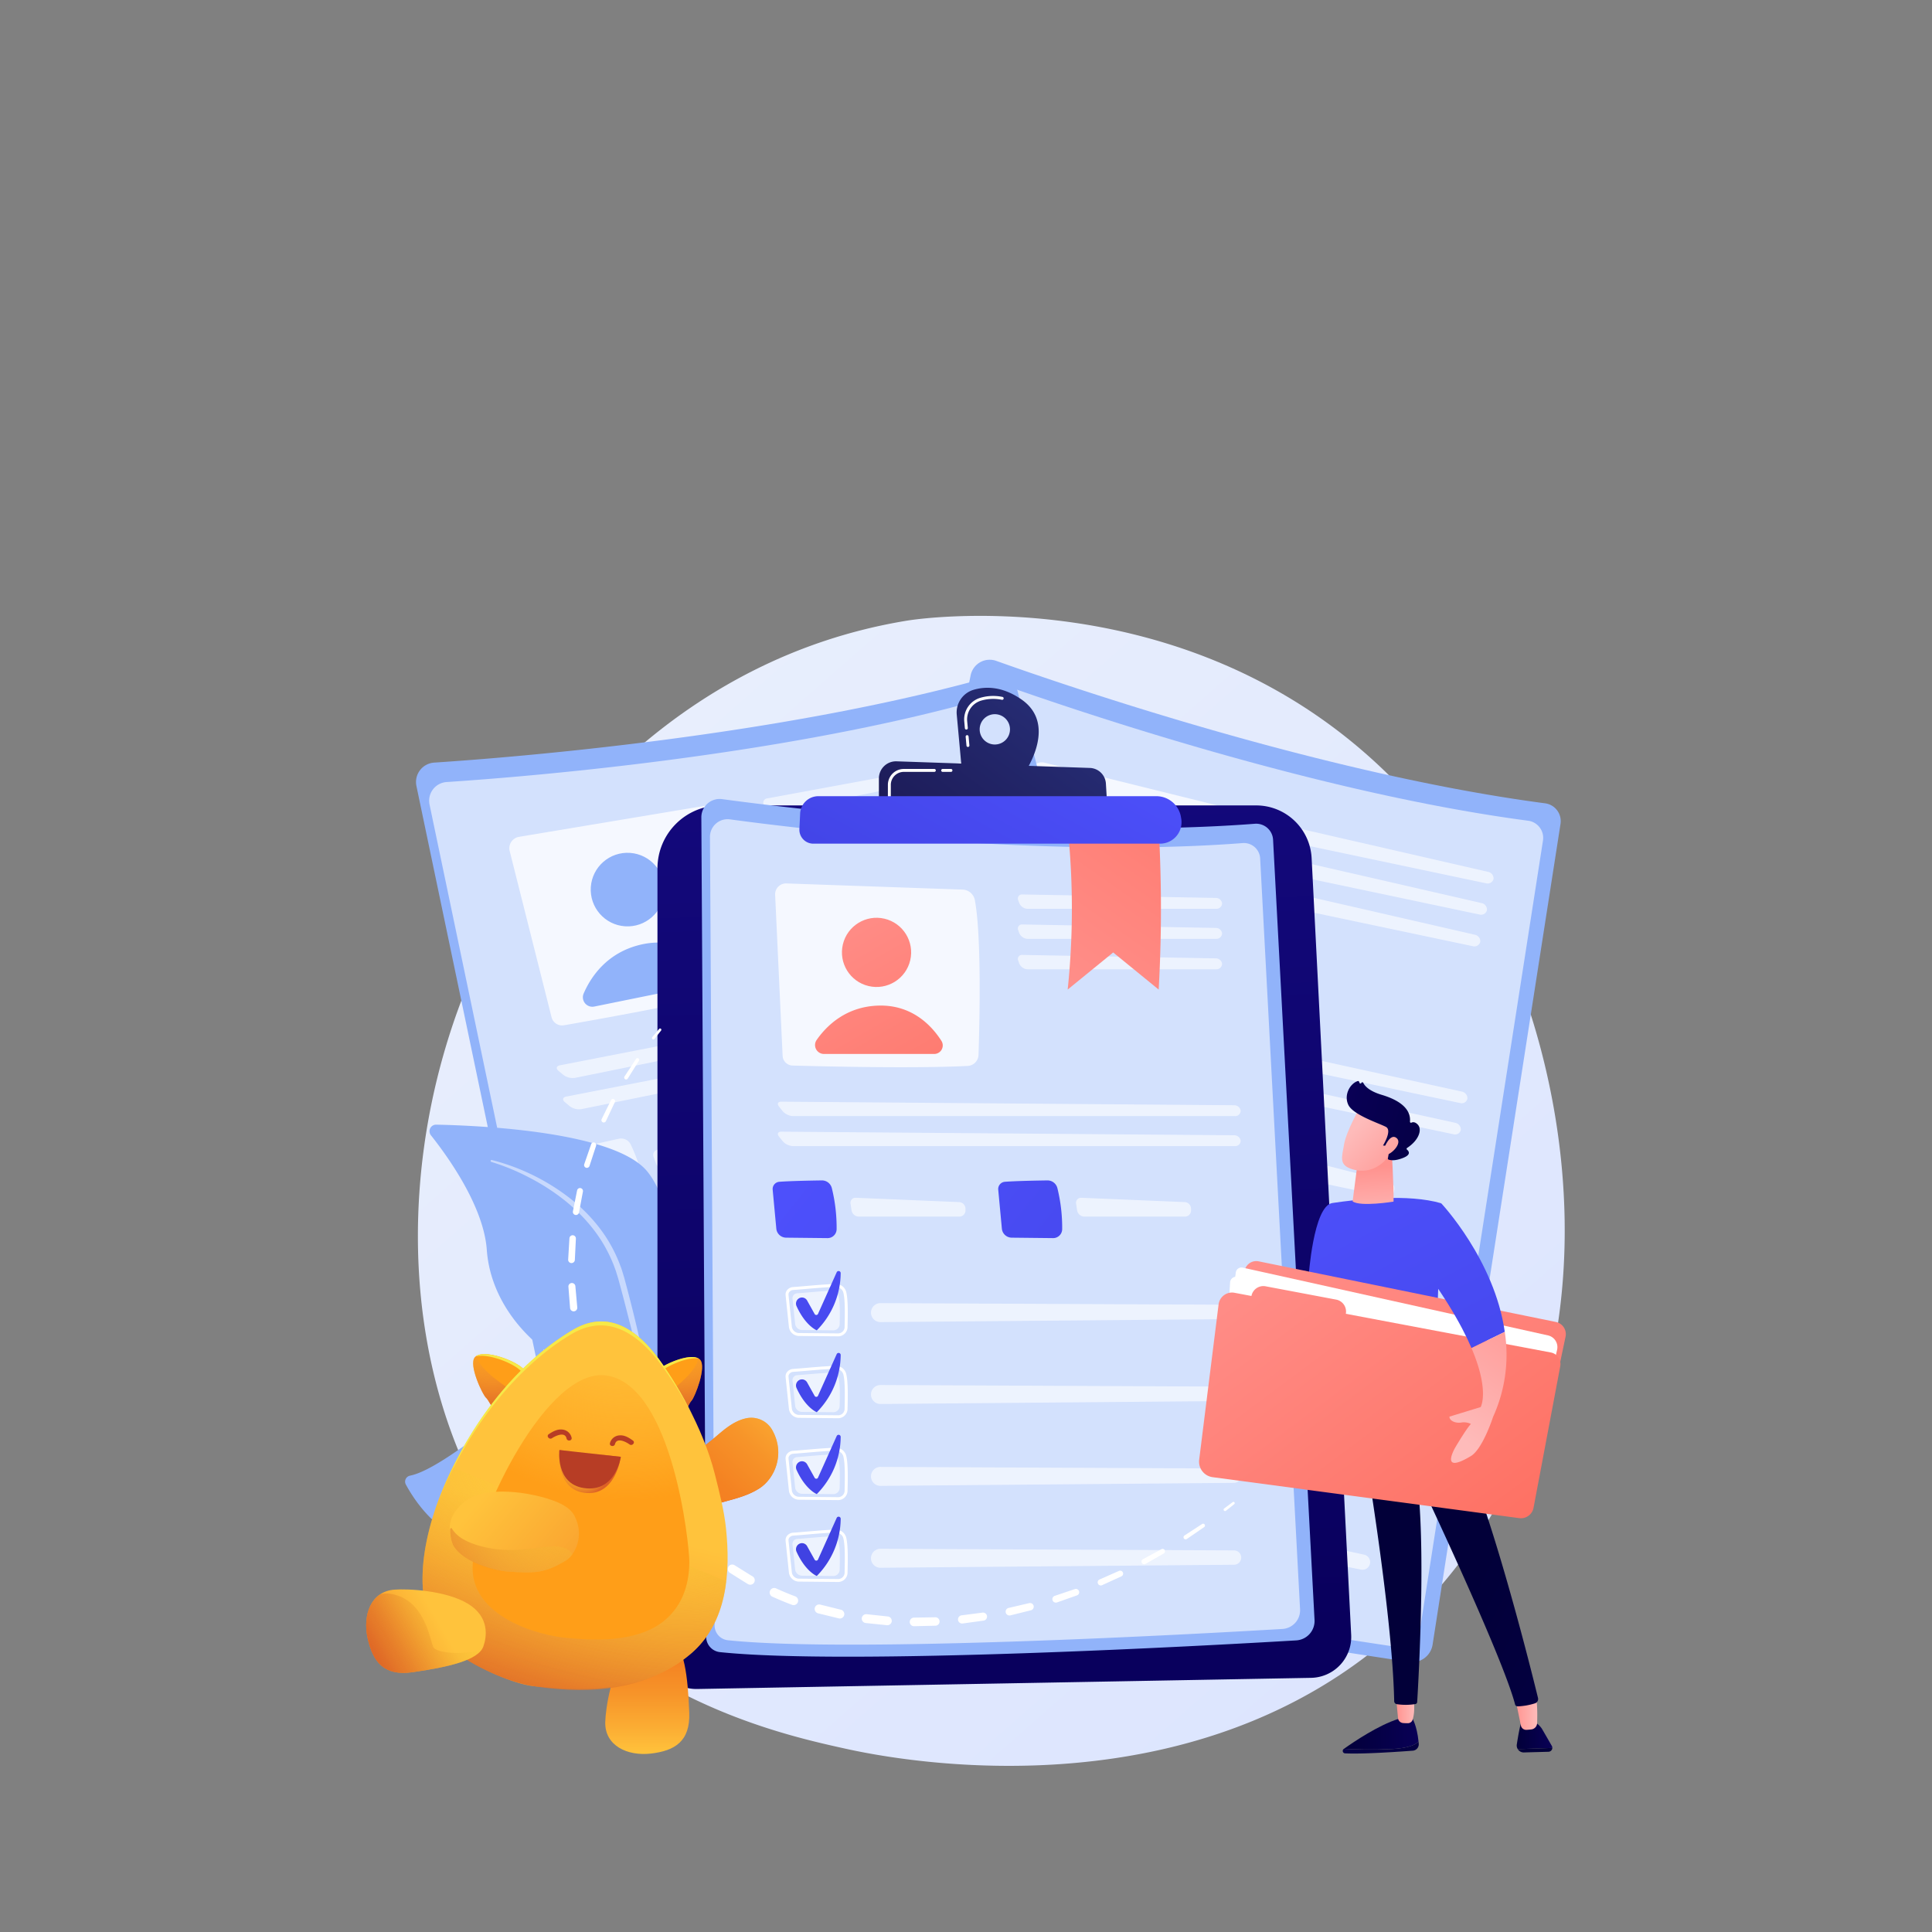 <svg id="Layer_1" data-name="Layer 1" xmlns="http://www.w3.org/2000/svg" xmlns:xlink="http://www.w3.org/1999/xlink" viewBox="0 0 1000 1000">
  <rect x="0" y="0" width="1000" height="1000" fill="#808080" stroke="none"/>
  <defs>
    <linearGradient id="linear-gradient" x1="811.426" y1="965.58" x2="272.676" y2="351.813" gradientUnits="userSpaceOnUse">
      <stop offset="0" stop-color="#dae3fe"/>
      <stop offset="1" stop-color="#e9effd"/>
    </linearGradient>
    <linearGradient id="linear-gradient-2" x1="1212.945" y1="-63.574" x2="1069.267" y2="150.329" gradientTransform="translate(360.317 -727.678) rotate(80.722)" gradientUnits="userSpaceOnUse">
      <stop offset="0" stop-color="#fdf53f"/>
      <stop offset="1" stop-color="#d93c65"/>
    </linearGradient>
    <linearGradient id="linear-gradient-3" x1="1237.479" y1="-47.092" x2="1093.804" y2="166.807" gradientTransform="matrix(0.979, 0.206, -0.206, 0.979, -589.239, 225.677)" xlink:href="#linear-gradient-2"/>
    <linearGradient id="linear-gradient-4" x1="1209.207" y1="73.577" x2="1101.852" y2="256.808" gradientTransform="matrix(0.979, 0.206, -0.206, 0.979, -589.239, 225.677)" gradientUnits="userSpaceOnUse">
      <stop offset="0" stop-color="#a737d5"/>
      <stop offset="1" stop-color="#ef497a"/>
    </linearGradient>
    <linearGradient id="linear-gradient-5" x1="1228.86" y1="85.092" x2="1121.504" y2="268.323" xlink:href="#linear-gradient-4"/>
    <linearGradient id="linear-gradient-6" x1="1245.384" y1="130.26" x2="1104.127" y2="327.213" xlink:href="#linear-gradient-4"/>
    <linearGradient id="linear-gradient-7" x1="1268.165" y1="108.122" x2="1160.81" y2="291.353" xlink:href="#linear-gradient-4"/>
    <linearGradient id="linear-gradient-8" x1="-263.487" y1="925.887" x2="-370.84" y2="1109.114" gradientTransform="translate(502.668 -379.902) rotate(-11.478)" xlink:href="#linear-gradient-4"/>
    <linearGradient id="linear-gradient-9" x1="519.73" y1="847.218" x2="494.226" y2="92.289" gradientUnits="userSpaceOnUse">
      <stop offset="0" stop-color="#09005d"/>
      <stop offset="1" stop-color="#1a0f91"/>
    </linearGradient>
    <linearGradient id="linear-gradient-10" x1="428.747" y1="449.539" x2="513.762" y2="597.464" gradientTransform="translate(829.212 -61.868) rotate(76.717)" gradientUnits="userSpaceOnUse">
      <stop offset="0" stop-color="#ff928e"/>
      <stop offset="1" stop-color="#fe7062"/>
    </linearGradient>
    <linearGradient id="linear-gradient-11" x1="408.89" y1="460.951" x2="493.905" y2="608.876" gradientTransform="matrix(1, 0, 0, 1, 0, 0)" xlink:href="#linear-gradient-10"/>
    <linearGradient id="linear-gradient-12" x1="370.198" y1="589.011" x2="637.144" y2="802.398" gradientUnits="userSpaceOnUse">
      <stop offset="0" stop-color="#4f52ff"/>
      <stop offset="1" stop-color="#4042e2"/>
    </linearGradient>
    <linearGradient id="linear-gradient-13" x1="415.713" y1="532.071" x2="682.659" y2="745.458" xlink:href="#linear-gradient-12"/>
    <linearGradient id="linear-gradient-14" x1="471.635" y1="590.006" x2="370.659" y2="762.349" xlink:href="#linear-gradient-12"/>
    <linearGradient id="linear-gradient-15" x1="490.121" y1="600.837" x2="389.145" y2="773.18" xlink:href="#linear-gradient-12"/>
    <linearGradient id="linear-gradient-16" x1="505.665" y1="643.322" x2="372.801" y2="828.571" xlink:href="#linear-gradient-12"/>
    <linearGradient id="linear-gradient-17" x1="527.093" y1="622.499" x2="426.117" y2="794.842" xlink:href="#linear-gradient-12"/>
    <linearGradient id="linear-gradient-18" x1="559.694" y1="320.679" x2="432.145" y2="488.466" gradientUnits="userSpaceOnUse">
      <stop offset="0" stop-color="#2b3582"/>
      <stop offset="1" stop-color="#150e42"/>
    </linearGradient>
    <linearGradient id="linear-gradient-19" x1="573.685" y1="331.314" x2="446.136" y2="499.101" xlink:href="#linear-gradient-18"/>
    <linearGradient id="linear-gradient-20" x1="538.127" y1="525.983" x2="649.591" y2="366.853" gradientTransform="matrix(1, 0, 0, 1, 0, 0)" xlink:href="#linear-gradient-10"/>
    <linearGradient id="linear-gradient-21" x1="557.612" y1="341.577" x2="469.542" y2="503.291" xlink:href="#linear-gradient-12"/>
    <linearGradient id="linear-gradient-22" x1="-1431.971" y1="897.421" x2="-1392.616" y2="897.421" gradientTransform="matrix(-1, 0, 0, 1, -697.621, 0)" gradientUnits="userSpaceOnUse">
      <stop offset="0" stop-color="#090056"/>
      <stop offset="1" stop-color="#020039"/>
    </linearGradient>
    <linearGradient id="linear-gradient-23" x1="665.19" y1="847.349" x2="747.182" y2="941.432" gradientTransform="matrix(1, 0, 0, 1, 0, 0)" xlink:href="#linear-gradient-22"/>
    <linearGradient id="linear-gradient-24" x1="-1501.104" y1="897.519" x2="-1482.677" y2="897.519" xlink:href="#linear-gradient-22"/>
    <linearGradient id="linear-gradient-25" x1="710.113" y1="808.198" x2="792.105" y2="902.281" gradientTransform="matrix(1, 0, 0, 1, 0, 0)" xlink:href="#linear-gradient-22"/>
    <linearGradient id="linear-gradient-26" x1="-1493.31" y1="884.815" x2="-1481.354" y2="884.815" gradientTransform="matrix(-1, 0, 0, 1, -697.621, 0)" gradientUnits="userSpaceOnUse">
      <stop offset="0" stop-color="#febbba"/>
      <stop offset="1" stop-color="#ff928e"/>
    </linearGradient>
    <linearGradient id="linear-gradient-27" x1="-1429.969" y1="884.032" x2="-1420.004" y2="884.032" xlink:href="#linear-gradient-26"/>
    <linearGradient id="linear-gradient-28" x1="987.164" y1="934.756" x2="761.025" y2="820.836" gradientTransform="matrix(1, 0, 0, 1, 0, 0)" xlink:href="#linear-gradient-22"/>
    <linearGradient id="linear-gradient-29" x1="-1405.189" y1="730.826" x2="-1445.975" y2="783.557" gradientTransform="matrix(-1, 0, 0, 1, -697.621, 0)" gradientUnits="userSpaceOnUse">
      <stop offset="0" stop-color="#cb236d"/>
      <stop offset="1" stop-color="#4c246d"/>
    </linearGradient>
    <linearGradient id="linear-gradient-30" x1="668.742" y1="561.517" x2="813.31" y2="832.99" xlink:href="#linear-gradient-12"/>
    <linearGradient id="linear-gradient-31" x1="-1178.569" y1="595.475" x2="-1173.908" y2="566.732" gradientTransform="matrix(-0.994, -0.107, -0.107, 0.994, -396.591, -85.042)" xlink:href="#linear-gradient-26"/>
    <linearGradient id="linear-gradient-32" x1="-1163.198" y1="548.369" x2="-1194.954" y2="572.667" gradientTransform="matrix(-0.994, -0.107, -0.107, 0.994, -396.591, -85.042)" xlink:href="#linear-gradient-26"/>
    <linearGradient id="linear-gradient-33" x1="693.344" y1="575.125" x2="772.691" y2="596.662" gradientTransform="matrix(1, 0, 0, 1, 0, 0)" xlink:href="#linear-gradient-22"/>
    <linearGradient id="linear-gradient-34" x1="-1167.137" y1="543.222" x2="-1198.893" y2="567.519" gradientTransform="matrix(-0.994, -0.107, -0.107, 0.994, -396.591, -85.042)" xlink:href="#linear-gradient-26"/>
    <linearGradient id="linear-gradient-35" x1="2563.203" y1="2847.228" x2="2358.174" y2="3116.395" gradientTransform="translate(-2625.782 2579.045) rotate(-79.31)" xlink:href="#linear-gradient-10"/>
    <linearGradient id="linear-gradient-36" x1="634.404" y1="624.855" x2="771.561" y2="808.486" gradientTransform="matrix(1, 0, 0, 1, 0, 0)" xlink:href="#linear-gradient-10"/>
    <linearGradient id="linear-gradient-37" x1="634.41" y1="624.85" x2="771.568" y2="808.482" gradientTransform="matrix(1, 0, 0, 1, 0, 0)" xlink:href="#linear-gradient-10"/>
    <linearGradient id="linear-gradient-38" x1="693.837" y1="548.153" x2="838.404" y2="819.627" xlink:href="#linear-gradient-12"/>
    <linearGradient id="linear-gradient-39" x1="751.139" y1="741.389" x2="799.031" y2="672.527" gradientTransform="matrix(1, 0, 0, 1, 0, 0)" xlink:href="#linear-gradient-26"/>
    <linearGradient id="linear-gradient-40" x1="7463.943" y1="907.855" x2="7463.943" y2="846.447" gradientTransform="matrix(-1, 0, 0, 1, 7798.977, 0)" gradientUnits="userSpaceOnUse">
      <stop offset="0" stop-color="#ffc33c"/>
      <stop offset="0.176" stop-color="#fcb135"/>
      <stop offset="0.505" stop-color="#f79429"/>
      <stop offset="0.791" stop-color="#f48222"/>
      <stop offset="1" stop-color="#f37c20"/>
    </linearGradient>
    <clipPath id="clip-path">
      <path id="_Clipping_Path_" data-name="&lt;Clipping Path&gt;" d="M372.76,741.706c3.958-3.36,8.34-6.496,13.415-7.593a12.444,12.444,0,0,1,13.799,6.55c6.372,11.81,1.251,24.536-7.041,29.804-5.368,3.41-11.625,5.097-17.767,6.747a33.936,33.936,0,0,1-8.918,1.554c-7.8-.044-21.378-7.393-19.29-16.966,1.092-5.007,6.23-6.72,10.284-8.772C363.137,750.049,367.761,745.95,372.76,741.706Z" style="fill: none;clip-rule: evenodd"/>
    </clipPath>
    <radialGradient id="radial-gradient" cx="-7254.354" cy="3251.595" r="144.423" gradientTransform="matrix(0.804, 0.595, -0.595, 0.804, 8235.686, 2355.611)" gradientUnits="userSpaceOnUse">
      <stop offset="0.287" stop-color="#ffe638" stop-opacity="0"/>
      <stop offset="0.362" stop-color="#fee338" stop-opacity="0.025"/>
      <stop offset="0.459" stop-color="#fcd936" stop-opacity="0.097"/>
      <stop offset="0.567" stop-color="#f8c934" stop-opacity="0.216"/>
      <stop offset="0.683" stop-color="#f2b331" stop-opacity="0.382"/>
      <stop offset="0.806" stop-color="#eb972d" stop-opacity="0.595"/>
      <stop offset="0.933" stop-color="#e27529" stop-opacity="0.851"/>
      <stop offset="1" stop-color="#dd6126"/>
    </radialGradient>
    <radialGradient id="radial-gradient-2" cx="-7412.486" cy="3396.599" r="55.457" gradientTransform="matrix(0.804, 0.595, -0.595, 0.804, 8235.686, 2355.611)" gradientUnits="userSpaceOnUse">
      <stop offset="0" stop-color="#ffbf3c" stop-opacity="0"/>
      <stop offset="0.094" stop-color="#febb3b" stop-opacity="0.039"/>
      <stop offset="0.246" stop-color="#fab139" stop-opacity="0.147"/>
      <stop offset="0.437" stop-color="#f4a135" stop-opacity="0.322"/>
      <stop offset="0.659" stop-color="#ec8a30" stop-opacity="0.565"/>
      <stop offset="0.904" stop-color="#e16d29" stop-opacity="0.871"/>
      <stop offset="1" stop-color="#dd6126"/>
    </radialGradient>
    <radialGradient id="radial-gradient-3" cx="3888.772" cy="-5549.156" r="55.457" gradientTransform="matrix(-0.763, 0.646, 0.646, 0.763, 6902.939, 2398.169)" xlink:href="#radial-gradient-2"/>
    <linearGradient id="linear-gradient-41" x1="-7260.002" y1="3331.687" x2="-7269.304" y2="3417.52" gradientTransform="matrix(0.804, 0.595, -0.595, 0.804, 8235.686, 2355.611)" xlink:href="#linear-gradient-40"/>
    <linearGradient id="linear-gradient-42" x1="-7309.114" y1="3457.513" x2="-7233.535" y2="3633.865" gradientTransform="matrix(0.804, 0.595, -0.595, 0.804, 8235.686, 2355.611)" xlink:href="#linear-gradient-40"/>
    <clipPath id="clip-path-2">
      <path id="_Clipping_Path_2" data-name="&lt;Clipping Path&gt;" d="M296.321,688.471c-58.031,34.627-98.617,129.868-65.999,162.084,10.184,10.058,31.393,19.99,46.105,22.232,21.26,3.24,55.374,5.02,81.054-16.736,18.999-16.096,20.674-42.163,18.294-64.974-.947-9.083-3.313-18.322-5.738-27.958-6.222-24.729-21.053-48.857-29.01-59.643C324.624,681.238,309.146,680.819,296.321,688.471Z" style="fill: none;clip-rule: evenodd"/>
    </clipPath>
    <radialGradient id="radial-gradient-4" cx="-7318.515" cy="3445.597" r="115.621" gradientTransform="matrix(-0.298, 0.954, -2.027, -0.634, 5104.888, 9939.761)" gradientUnits="userSpaceOnUse">
      <stop offset="0" stop-color="#ffe638" stop-opacity="0"/>
      <stop offset="0.152" stop-color="#fbd536" stop-opacity="0.124"/>
      <stop offset="0.479" stop-color="#f0ab30" stop-opacity="0.443"/>
      <stop offset="0.954" stop-color="#df6827" stop-opacity="0.949"/>
      <stop offset="1" stop-color="#dd6126"/>
    </radialGradient>
    <radialGradient id="radial-gradient-5" cx="-7377.392" cy="3325.796" r="136.133" gradientTransform="matrix(0.804, 0.595, -0.595, 0.804, 8235.686, 2355.611)" gradientUnits="userSpaceOnUse">
      <stop offset="0" stop-color="#ff9e18" stop-opacity="0"/>
      <stop offset="0.13" stop-color="#ff9e18" stop-opacity="0.015"/>
      <stop offset="0.256" stop-color="#ff9e18" stop-opacity="0.061"/>
      <stop offset="0.381" stop-color="#ff9e18" stop-opacity="0.138"/>
      <stop offset="0.504" stop-color="#ff9e18" stop-opacity="0.246"/>
      <stop offset="0.628" stop-color="#ff9e18" stop-opacity="0.384"/>
      <stop offset="0.75" stop-color="#ff9e18" stop-opacity="0.555"/>
      <stop offset="0.873" stop-color="#ff9e18" stop-opacity="0.756"/>
      <stop offset="0.992" stop-color="#ff9e18" stop-opacity="0.984"/>
      <stop offset="1" stop-color="#ff9e18"/>
    </radialGradient>
    <radialGradient id="radial-gradient-6" cx="-7325.784" cy="3436.144" r="14.826" gradientTransform="matrix(0.804, 0.595, -0.595, 0.804, 8235.686, 2355.611)" xlink:href="#radial-gradient-4"/>
    <linearGradient id="linear-gradient-43" x1="-7358.681" y1="3484.198" x2="-7227.686" y2="3493.371" gradientTransform="matrix(0.804, 0.595, -0.595, 0.804, 8235.686, 2355.611)" gradientUnits="userSpaceOnUse">
      <stop offset="0" stop-color="#ffc33c"/>
      <stop offset="1" stop-color="#f37c20"/>
    </linearGradient>
    <radialGradient id="radial-gradient-7" cx="-7318.75" cy="3436.592" r="111.2" gradientTransform="matrix(0.804, 0.595, -0.595, 0.804, 8235.686, 2355.611)" xlink:href="#radial-gradient-4"/>
    <linearGradient id="linear-gradient-44" x1="334.182" y1="8781.77" x2="310.327" y2="8835.081" gradientTransform="matrix(-0.103, -0.995, -0.995, 0.103, 9013.731, 258.693)" gradientUnits="userSpaceOnUse">
      <stop offset="0.287" stop-color="#ffc33c"/>
      <stop offset="0.467" stop-color="#fdb637"/>
      <stop offset="0.8" stop-color="#f79429"/>
      <stop offset="1" stop-color="#f37c20"/>
    </linearGradient>
    <clipPath id="clip-path-3">
      <path d="M213.512,865.536c18.681-2.667,34.097-6.181,36.684-13.36,1.723-4.782,3.412-15.213-8.063-22.127s-31.147-7.788-38.054-7.251c-12.217.95-16.447,13.258-13.777,25.223S198.548,867.673,213.512,865.536Z" style="fill: none;clip-rule: evenodd"/>
    </clipPath>
    <linearGradient id="linear-gradient-45" x1="7551.441" y1="831.827" x2="7616.071" y2="869.142" gradientTransform="matrix(-1, 0, 0, 1, 7798.977, 0)" gradientUnits="userSpaceOnUse">
      <stop offset="0" stop-color="#ffe638" stop-opacity="0"/>
      <stop offset="0.144" stop-color="#f8cb34" stop-opacity="0.205"/>
      <stop offset="0.399" stop-color="#ed9e2e" stop-opacity="0.543"/>
      <stop offset="0.611" stop-color="#e47d2a" stop-opacity="0.79"/>
      <stop offset="0.768" stop-color="#df6927" stop-opacity="0.942"/>
      <stop offset="0.854" stop-color="#dd6126"/>
    </linearGradient>
  </defs>
  <title>Reblood Asset Web-10</title>
  <g>
    <g>
      <path d="M737.514,829.951C629.01,944.454,462.341,910.58,437.706,905.137c-31.037-6.858-104.879-23.174-159.983-87.594-84.364-98.627-75.844-252.766-10.691-356.685,18.958-30.238,82.757-120.098,202.567-139.636,7.002-1.142,132.111-19.485,232.773,64.976a275.658,275.658,0,0,1,54.68,62.041C816.615,541.394,844.803,716.731,737.514,829.951Z" style="fill: url(#linear-gradient)"/>
      <g>
        <path d="M502.404,349.537a10.07,10.07,0,0,1,13.247-7.472c38.268,13.645,170.253,58.718,284.067,73.726A9.312,9.312,0,0,1,807.72,426.452l-66.212,424.809a10.716,10.716,0,0,1-12.175,8.951c-47.694-7.14-243.962-37.25-311.631-59.081a8.49,8.49,0,0,1-5.7-9.788Z" style="fill: #91b3fa"/>
        <path d="M504.826,361.042a9.691,9.691,0,0,1,12.748-7.191c36.827,13.131,163.842,56.507,273.371,70.949a8.961,8.961,0,0,1,7.7,10.26l-63.719,408.813a10.312,10.312,0,0,1-11.716,8.614c-45.898-6.871-234.776-35.848-299.896-56.857a8.17,8.17,0,0,1-5.486-9.419Z" style="fill: #fff;opacity: 0.6"/>
        <path d="M540.7,394.758a5.988,5.988,0,0,0-7.348,4.85l-14.241,87.523a5.631,5.631,0,0,0,4.24,6.383c15.957,3.836,65.719,15.598,94.272,20.078a6.288,6.288,0,0,0,7.082-4.72c3.964-16.141,15.114-63.203,15.578-83.761a7.097,7.097,0,0,0-5.402-7.039Z" style="fill: #fff;opacity: 0.78"/>
        <circle cx="581.416" cy="442.103" r="19.042" transform="translate(-40.872 824.54) rotate(-68.822)" style="fill: url(#linear-gradient-2)"/>
        <path d="M541.586,490.843l59.36,12.511a4.697,4.697,0,0,0,5.353-6.272c-3.379-8.952-11.486-22.766-29.866-26.094-17.715-3.207-30.358,5.063-37.187,11.466A4.909,4.909,0,0,0,541.586,490.843Z" style="fill: url(#linear-gradient-3)"/>
        <g style="opacity: 0.6">
          <path d="M769.136,457.182a3.138,3.138,0,0,0,3.908-2.213,3.44,3.44,0,0,0-2.839-3.698l-103.652-23.782a2.245,2.245,0,0,0-2.916,2.652l.2,1.518a5.238,5.238,0,0,0,3.831,4.137Z" style="fill: #fff"/>
        </g>
        <g style="opacity: 0.6">
          <path d="M663.148,443.647a2.245,2.245,0,0,0-2.916,2.652l.2,1.518a5.238,5.238,0,0,0,3.831,4.137l101.468,21.385a3.138,3.138,0,0,0,3.908-2.213,3.44,3.44,0,0,0-2.839-3.698Z" style="fill: #fff"/>
        </g>
        <g style="opacity: 0.6">
          <path d="M659.693,460.04a2.245,2.245,0,0,0-2.916,2.652l.2,1.518a5.238,5.238,0,0,0,3.831,4.137l101.468,21.385a3.138,3.138,0,0,0,3.908-2.213,3.44,3.44,0,0,0-2.839-3.698Z" style="fill: #fff"/>
        </g>
        <g style="opacity: 0.6">
          <path d="M755.72,570.919a3.004,3.004,0,0,0,3.801-2.236,3.555,3.555,0,0,0-2.954-3.687L513.227,511.704c-1.856-.406-2.678.651-1.826,2.349l1.464,2.921a8.134,8.134,0,0,0,4.928,3.8Z" style="fill: #fff"/>
        </g>
        <g style="opacity: 0.6">
          <path d="M509.822,527.862c-1.856-.406-2.678.651-1.826,2.349l1.465,2.921a8.134,8.134,0,0,0,4.928,3.8l237.926,50.145a3.004,3.004,0,0,0,3.801-2.236,3.555,3.555,0,0,0-2.954-3.687Z" style="fill: #fff"/>
        </g>
        <path d="M503.036,554.609c5.955.786,16.974,2.891,23.033,4.08a5.595,5.595,0,0,1,4.523,5.326,91.199,91.199,0,0,1-2.09,22.661,4.969,4.969,0,0,1-5.909,3.726l-22.243-4.939A5.471,5.471,0,0,1,496.1,579.497l2.46-21.386A3.986,3.986,0,0,1,503.036,554.609Z" style="fill: #fff;opacity: 0.6"/>
        <g style="opacity: 0.6">
          <path d="M542.448,571.91a2.749,2.749,0,0,0-3.55,2.596l-.218,3.709a4.15,4.15,0,0,0,3.178,4.161l54.144,11.411a3.413,3.413,0,0,0,4.05-2.676l.181-.917a3.699,3.699,0,0,0-2.677-4.242Z" style="fill: #fff"/>
        </g>
        <path d="M624.489,580.206c5.955.786,16.974,2.891,23.033,4.08a5.595,5.595,0,0,1,4.523,5.326,91.196,91.196,0,0,1-2.09,22.661,4.968,4.968,0,0,1-5.909,3.726L621.803,611.061a5.471,5.471,0,0,1-4.25-5.966l2.46-21.386A3.986,3.986,0,0,1,624.489,580.206Z" style="fill: #fff;opacity: 0.6"/>
        <g style="opacity: 0.6">
          <path d="M663.901,597.507a2.749,2.749,0,0,0-3.55,2.596l-.218,3.709a4.15,4.15,0,0,0,3.178,4.161L717.456,619.383a3.413,3.413,0,0,0,4.05-2.676l.181-.917a3.699,3.699,0,0,0-2.677-4.242Z" style="fill: #fff"/>
        </g>
        <g>
          <path d="M516.954,644.448l-.056-.012-20.53-4.533a5.651,5.651,0,0,1-4.652-5.893l1.829-17.641a3.833,3.833,0,0,1,1.48-2.634,4.617,4.617,0,0,1,3.475-.89h0c1.758.247,4.243.553,6.873.878,5.539.683,12.432,1.534,16.252,2.289a5.876,5.876,0,0,1,4.911,5.243c.237,4.188-1.438,11.668-3.326,19.615A5.195,5.195,0,0,1,516.954,644.448Zm-18.678-30.004a2.99,2.99,0,0,0-2.256.562,2.23,2.23,0,0,0-.87,1.529l-1.829,17.641a4.044,4.044,0,0,0,3.395,4.15l20.53,4.533.041.009a3.582,3.582,0,0,0,4.352-2.37c1.859-7.827,3.509-15.18,3.285-19.152a4.338,4.338,0,0,0-3.612-3.75c-3.763-.744-10.624-1.591-16.136-2.271-2.637-.325-5.129-.633-6.9-.881Z" style="fill: #fff"/>
          <path d="M500.114,616.692c4.384.615,13.978,1.641,18.444,2.525a4.07,4.07,0,0,1,3.405,3.594c.19,3.36-1.26,9.673-2.641,15.49a3.498,3.498,0,0,1-4.277,2.368l-16.406-3.623a3.882,3.882,0,0,1-3.215-4.013l1.462-14.098A2.729,2.729,0,0,1,500.114,616.692Z" style="fill: #fff;opacity: 0.6"/>
          <g style="opacity: 0.6">
            <path d="M537.438,636.796a5.22,5.22,0,0,0,4.181,4.855l190.681,38.492a3.947,3.947,0,0,0,1.613-7.728L543.752,631.431A5.22,5.22,0,0,0,537.438,636.796Z" style="fill: #fff"/>
          </g>
          <path d="M500.419,619.584l0-0a3.227,3.227,0,0,1,4.106,2.103l2.525,8.129a1.036,1.036,0,0,0,1.827.303l14.786-20.285a1.148,1.148,0,0,1,2.046.938,45.207,45.207,0,0,1-19.36,28.072s-5.54-3.617-8.151-15.313A3.385,3.385,0,0,1,500.419,619.584Z" style="fill: url(#linear-gradient-4)"/>
          <path d="M507.662,688.539l-.056-.012L487.075,683.994a5.651,5.651,0,0,1-4.652-5.893l1.829-17.642a3.833,3.833,0,0,1,1.48-2.634,4.617,4.617,0,0,1,3.475-.89h0c1.758.247,4.243.553,6.873.878,5.539.683,12.432,1.534,16.252,2.289.028.006.056.011.083.017a5.863,5.863,0,0,1,4.828,5.227c.237,4.188-1.438,11.668-3.326,19.615A5.195,5.195,0,0,1,507.662,688.539Zm-18.678-30.004a2.991,2.991,0,0,0-2.256.562,2.23,2.23,0,0,0-.87,1.529L484.029,678.267a4.044,4.044,0,0,0,3.395,4.151l20.53,4.533.041.009a3.582,3.582,0,0,0,4.352-2.37c1.859-7.827,3.509-15.18,3.285-19.152a4.315,4.315,0,0,0-3.613-3.75c-3.763-.744-10.623-1.591-16.136-2.271-2.637-.326-5.129-.633-6.9-.881Z" style="fill: #fff"/>
          <path d="M490.821,660.783c4.384.615,13.978,1.641,18.444,2.525a4.07,4.07,0,0,1,3.405,3.594c.19,3.36-1.26,9.673-2.641,15.49a3.498,3.498,0,0,1-4.277,2.368l-16.406-3.623a3.881,3.881,0,0,1-3.215-4.013l1.462-14.098A2.729,2.729,0,0,1,490.821,660.783Z" style="fill: #fff;opacity: 0.6"/>
          <g style="opacity: 0.6">
            <path d="M528.146,680.886a5.22,5.22,0,0,0,4.181,4.855l190.681,38.492a3.947,3.947,0,0,0,1.613-7.728L534.459,675.521A5.22,5.22,0,0,0,528.146,680.886Z" style="fill: #fff"/>
          </g>
          <path d="M491.126,663.674h0a3.227,3.227,0,0,1,4.106,2.103l2.525,8.129a1.036,1.036,0,0,0,1.827.303l14.786-20.285a1.148,1.148,0,0,1,2.046.938,45.207,45.207,0,0,1-19.36,28.073s-5.54-3.618-8.151-15.313A3.385,3.385,0,0,1,491.126,663.674Z" style="fill: url(#linear-gradient-5)"/>
          <path d="M498.369,732.629l-.056-.012-20.53-4.533a5.649,5.649,0,0,1-4.653-5.892L474.96,704.551a3.834,3.834,0,0,1,1.481-2.635,4.616,4.616,0,0,1,3.475-.89h0c1.758.247,4.243.553,6.873.878,5.539.683,12.432,1.534,16.252,2.289.028.006.056.011.083.017a5.863,5.863,0,0,1,4.828,5.227c.237,4.188-1.438,11.668-3.326,19.616A5.195,5.195,0,0,1,498.369,732.629Zm-18.678-30.004a2.99,2.99,0,0,0-2.256.562,2.231,2.231,0,0,0-.87,1.529l-1.829,17.641a4.043,4.043,0,0,0,3.395,4.15l20.53,4.533.041.009a3.582,3.582,0,0,0,4.352-2.37c1.859-7.827,3.509-15.18,3.285-19.152a4.307,4.307,0,0,0-3.613-3.75c-3.763-.744-10.623-1.59-16.136-2.271-2.637-.325-5.129-.633-6.9-.881Z" style="fill: #fff"/>
          <path d="M481.529,704.873c4.384.615,13.978,1.641,18.444,2.525a4.07,4.07,0,0,1,3.405,3.594c.19,3.36-1.26,9.673-2.641,15.49a3.498,3.498,0,0,1-4.277,2.368L480.053,725.227a3.882,3.882,0,0,1-3.215-4.013l1.462-14.098A2.729,2.729,0,0,1,481.529,704.873Z" style="fill: #fff;opacity: 0.6"/>
          <g style="opacity: 0.6">
            <path d="M518.854,724.977a5.22,5.22,0,0,0,4.181,4.855l190.681,38.492a3.947,3.947,0,0,0,1.613-7.728L525.167,719.612A5.22,5.22,0,0,0,518.854,724.977Z" style="fill: #fff"/>
          </g>
          <path d="M481.834,707.764h0a3.227,3.227,0,0,1,4.106,2.103l2.525,8.129a1.036,1.036,0,0,0,1.827.303l14.786-20.285a1.148,1.148,0,0,1,2.046.938,45.207,45.207,0,0,1-19.36,28.073s-5.54-3.618-8.151-15.313A3.385,3.385,0,0,1,481.834,707.764Z" style="fill: url(#linear-gradient-6)"/>
          <path d="M489.077,776.72l-.056-.012-20.53-4.533a5.649,5.649,0,0,1-4.653-5.892l1.829-17.642a3.834,3.834,0,0,1,1.481-2.635,4.617,4.617,0,0,1,3.475-.89h0c1.758.247,4.243.553,6.873.878,5.539.683,12.432,1.534,16.252,2.289.028.006.056.011.083.017a5.863,5.863,0,0,1,4.828,5.227c.237,4.188-1.438,11.668-3.326,19.615A5.195,5.195,0,0,1,489.077,776.72Zm-18.678-30.004a2.99,2.99,0,0,0-2.256.562,2.231,2.231,0,0,0-.87,1.529L465.444,766.449a4.043,4.043,0,0,0,3.395,4.15l20.53,4.533.041.009a3.582,3.582,0,0,0,4.352-2.37c1.859-7.827,3.509-15.18,3.285-19.152a4.301,4.301,0,0,0-3.613-3.75c-3.763-.744-10.623-1.59-16.136-2.271-2.637-.325-5.129-.633-6.9-.881Z" style="fill: #fff"/>
          <path d="M472.236,748.964c4.384.615,13.978,1.641,18.444,2.525a4.07,4.07,0,0,1,3.405,3.594c.19,3.36-1.26,9.673-2.641,15.49a3.498,3.498,0,0,1-4.277,2.368l-16.406-3.623a3.882,3.882,0,0,1-3.215-4.013l1.462-14.098A2.729,2.729,0,0,1,472.236,748.964Z" style="fill: #fff;opacity: 0.6"/>
          <g style="opacity: 0.6">
            <path d="M509.561,769.067l0,0a5.22,5.22,0,0,0,4.181,4.855l190.681,38.493a3.947,3.947,0,0,0,1.613-7.728L515.875,763.702A5.22,5.22,0,0,0,509.561,769.067Z" style="fill: #fff"/>
          </g>
          <path d="M472.542,751.855h0a3.227,3.227,0,0,1,4.106,2.103l2.525,8.129a1.036,1.036,0,0,0,1.827.303L495.785,742.105a1.148,1.148,0,0,1,2.046.938,45.207,45.207,0,0,1-19.36,28.073s-5.54-3.617-8.151-15.313A3.385,3.385,0,0,1,472.542,751.855Z" style="fill: url(#linear-gradient-7)"/>
        </g>
      </g>
      <g>
        <path d="M215.542,406.839a10.07,10.07,0,0,1,9.194-12.116c40.541-2.663,179.574-13.672,289.998-45.066a9.312,9.312,0,0,1,11.575,6.61l107.818,416.2a10.716,10.716,0,0,1-7.623,13.047c-46.61,12.374-238.711,62.629-309.486,69.446a8.49,8.49,0,0,1-9.117-6.722Z" style="fill: #91b3fa"/>
        <path d="M222.331,416.439a9.691,9.691,0,0,1,8.848-11.66c39.014-2.563,172.812-13.157,279.078-43.369a8.961,8.961,0,0,1,11.139,6.362l103.758,400.528a10.312,10.312,0,0,1-7.336,12.556c-44.855,11.908-229.722,60.271-297.832,66.831a8.17,8.17,0,0,1-8.773-6.469Z" style="fill: #fff;opacity: 0.6"/>
        <path d="M263.819,440.517l21.664,85.987a5.631,5.631,0,0,0,6.425,4.176c16.169-2.812,66.512-11.765,94.498-18.984a6.288,6.288,0,0,0,4.627-7.143c-2.767-16.389-11.211-64.011-18.943-83.065a7.097,7.097,0,0,0-7.752-4.317l-95.699,15.977A5.988,5.988,0,0,0,263.819,440.517Z" style="fill: #fff;opacity: 0.78"/>
        <circle cx="324.801" cy="460.446" r="19.042" transform="translate(-156.664 753.189) rotate(-86.101)" style="fill: #91b3fa"/>
        <path d="M307.585,520.99l59.45-12.075a4.697,4.697,0,0,0,2.425-7.881c-6.655-6.876-19.578-16.338-37.769-12.098-17.533,4.087-25.856,16.695-29.583,25.282A4.909,4.909,0,0,0,307.585,520.99Z" style="fill: #91b3fa"/>
        <g style="opacity: 0.6">
          <path d="M503.089,399.787a3.138,3.138,0,0,0,2.709-3.582,3.44,3.44,0,0,0-4.073-2.268l-104.578,19.307a2.245,2.245,0,0,0-1.624,3.592l.786,1.314a5.238,5.238,0,0,0,5.158,2.277Z" style="fill: #fff"/>
        </g>
        <g style="opacity: 0.6">
          <path d="M400.433,429.427a2.245,2.245,0,0,0-1.624,3.592l.786,1.314a5.238,5.238,0,0,0,5.158,2.277l101.622-20.64a3.138,3.138,0,0,0,2.709-3.582,3.44,3.44,0,0,0-4.073-2.268Z" style="fill: #fff"/>
        </g>
        <g style="opacity: 0.6">
          <path d="M403.768,445.845a2.245,2.245,0,0,0-1.624,3.592l.786,1.314a5.238,5.238,0,0,0,5.158,2.277l101.622-20.64a3.138,3.138,0,0,0,2.709-3.582,3.44,3.44,0,0,0-4.073-2.268Z" style="fill: #fff"/>
        </g>
        <g style="opacity: 0.6">
          <path d="M535.913,509.508a3.004,3.004,0,0,0,2.602-3.561,3.555,3.555,0,0,0-4.174-2.212L289.835,551.393c-1.865.363-2.2,1.66-.744,2.881l2.504,2.1a8.134,8.134,0,0,0,6.032,1.532Z" style="fill: #fff"/>
        </g>
        <g style="opacity: 0.6">
          <path d="M293.121,567.576c-1.865.363-2.2,1.66-.744,2.881l2.504,2.1a8.134,8.134,0,0,0,6.032,1.532l238.287-48.398a3.004,3.004,0,0,0,2.602-3.561,3.555,3.555,0,0,0-4.174-2.212Z" style="fill: #fff"/>
        </g>
        <path d="M297.508,594.819c5.778-1.642,16.727-4.083,22.76-5.396a5.595,5.595,0,0,1,6.265,3.094,91.198,91.198,0,0,1,7.075,21.63,4.969,4.969,0,0,1-3.945,5.766L307.287,624.206a5.471,5.471,0,0,1-6.268-3.79l-6.229-20.606A3.986,3.986,0,0,1,297.508,594.819Z" style="fill: #fff;opacity: 0.6"/>
        <g style="opacity: 0.6">
          <path d="M340.549,595.058a2.749,2.749,0,0,0-2.228,3.791l1.272,3.49a4.15,4.15,0,0,0,4.568,2.558l54.226-11.014a3.413,3.413,0,0,0,2.656-4.064l-.197-.914a3.699,3.699,0,0,0-4.141-2.831Z" style="fill: #fff"/>
        </g>
        <path d="M419.145,570.113c5.778-1.642,16.727-4.083,22.761-5.396a5.595,5.595,0,0,1,6.265,3.094,91.196,91.196,0,0,1,7.075,21.63,4.968,4.968,0,0,1-3.945,5.766l-22.376,4.294a5.471,5.471,0,0,1-6.268-3.79l-6.229-20.606A3.986,3.986,0,0,1,419.145,570.113Z" style="fill: #fff;opacity: 0.6"/>
        <g style="opacity: 0.6">
          <path d="M462.187,570.352a2.749,2.749,0,0,0-2.228,3.791l1.272,3.49a4.15,4.15,0,0,0,4.568,2.558L520.025,569.178a3.413,3.413,0,0,0,2.656-4.064l-.197-.914a3.699,3.699,0,0,0-4.141-2.831Z" style="fill: #fff"/>
        </g>
        <g>
          <path d="M345.937,671.757l-.056.011-20.643,3.987a5.651,5.651,0,0,1-6.609-3.563L313.307,655.274a3.833,3.833,0,0,1,.313-3.005,4.617,4.617,0,0,1,2.837-2.196h0c1.712-.471,4.114-1.176,6.657-1.922,5.355-1.571,12.02-3.526,15.826-4.348a5.876,5.876,0,0,1,6.589,2.864c1.879,3.75,3.311,11.281,4.732,19.325A5.195,5.195,0,0,1,345.937,671.757Zm-29.052-20.127A2.99,2.99,0,0,0,315.038,653.041a2.23,2.23,0,0,0-.191,1.748l5.322,16.919a4.044,4.044,0,0,0,4.763,2.462l20.643-3.987.041-.008a3.582,3.582,0,0,0,3.054-3.903c-1.4-7.922-2.804-15.326-4.586-18.883a4.338,4.338,0,0,0-4.804-2.008c-3.749.811-10.383,2.756-15.712,4.32-2.55.748-4.959,1.454-6.683,1.929Z" style="fill: #fff"/>
          <path d="M319.464,652.964c4.268-1.175,13.481-4.041,17.932-5.002a4.07,4.07,0,0,1,4.552,1.947c1.508,3.009,2.683,9.378,3.723,15.266a3.498,3.498,0,0,1-2.986,3.871l-16.497,3.186a3.882,3.882,0,0,1-4.544-2.407l-4.253-13.52A2.729,2.729,0,0,1,319.464,652.964Z" style="fill: #fff;opacity: 0.6"/>
          <g style="opacity: 0.6">
            <path d="M361.702,656.603a5.22,5.22,0,0,0,5.764,2.797l190.298-40.343a3.947,3.947,0,0,0-1.587-7.733L365.368,649.173A5.22,5.22,0,0,0,361.702,656.603Z" style="fill: #fff"/>
          </g>
          <path d="M354.906,715.914l-.056.011-20.643,3.987a5.651,5.651,0,0,1-6.609-3.563l-5.322-16.919a3.833,3.833,0,0,1,.313-3.005,4.617,4.617,0,0,1,2.837-2.196h0c1.712-.471,4.114-1.176,6.657-1.922,5.355-1.571,12.02-3.526,15.826-4.348.028-.006.055-.012.083-.018a5.863,5.863,0,0,1,6.506,2.881c1.879,3.75,3.311,11.281,4.732,19.325A5.195,5.195,0,0,1,354.906,715.914ZM325.854,695.787a2.991,2.991,0,0,0-1.847,1.411,2.23,2.23,0,0,0-.191,1.748l5.322,16.919a4.044,4.044,0,0,0,4.763,2.462l20.643-3.987.041-.008a3.582,3.582,0,0,0,3.054-3.903c-1.4-7.922-2.804-15.326-4.586-18.883a4.315,4.315,0,0,0-4.804-2.008c-3.749.81-10.382,2.756-15.712,4.32-2.55.748-4.959,1.454-6.683,1.929Z" style="fill: #fff"/>
          <path d="M328.433,697.121c4.268-1.175,13.481-4.041,17.931-5.002a4.07,4.07,0,0,1,4.552,1.947c1.508,3.009,2.683,9.378,3.723,15.266a3.498,3.498,0,0,1-2.986,3.871L335.156,716.389a3.881,3.881,0,0,1-4.544-2.407l-4.253-13.52A2.729,2.729,0,0,1,328.433,697.121Z" style="fill: #fff;opacity: 0.6"/>
          <g style="opacity: 0.6">
            <path d="M370.671,700.761a5.22,5.22,0,0,0,5.764,2.797L566.732,663.215a3.947,3.947,0,0,0-1.587-7.733l-190.809,37.85A5.22,5.22,0,0,0,370.671,700.761Z" style="fill: #fff"/>
          </g>
          <path d="M363.875,760.072l-.056.011-20.643,3.987a5.649,5.649,0,0,1-6.609-3.562l-5.322-16.919a3.834,3.834,0,0,1,.314-3.006,4.616,4.616,0,0,1,2.836-2.196h0c1.712-.471,4.114-1.176,6.657-1.922,5.355-1.571,12.02-3.526,15.826-4.348.028-.006.055-.012.083-.018a5.863,5.863,0,0,1,6.506,2.881c1.879,3.75,3.311,11.281,4.732,19.325A5.195,5.195,0,0,1,363.875,760.072Zm-29.052-20.127a2.99,2.99,0,0,0-1.847,1.411,2.231,2.231,0,0,0-.191,1.749l5.322,16.919a4.043,4.043,0,0,0,4.763,2.462l20.643-3.987.041-.008a3.582,3.582,0,0,0,3.054-3.903c-1.4-7.922-2.804-15.326-4.586-18.883a4.308,4.308,0,0,0-4.804-2.008c-3.749.811-10.382,2.756-15.712,4.32-2.55.748-4.959,1.454-6.683,1.929Z" style="fill: #fff"/>
          <path d="M337.401,741.279c4.268-1.175,13.481-4.041,17.932-5.002a4.07,4.07,0,0,1,4.552,1.947c1.508,3.009,2.683,9.378,3.723,15.266a3.498,3.498,0,0,1-2.986,3.871l-16.497,3.186a3.882,3.882,0,0,1-4.544-2.407l-4.253-13.52A2.729,2.729,0,0,1,337.401,741.279Z" style="fill: #fff;opacity: 0.6"/>
          <g style="opacity: 0.6">
            <path d="M379.639,744.918a5.22,5.22,0,0,0,5.764,2.797l190.298-40.343a3.947,3.947,0,0,0-1.587-7.733L383.305,737.488A5.22,5.22,0,0,0,379.639,744.918Z" style="fill: #fff"/>
          </g>
          <path d="M372.843,804.229l-.056.011-20.643,3.987a5.649,5.649,0,0,1-6.609-3.562l-5.322-16.919a3.834,3.834,0,0,1,.314-3.006,4.616,4.616,0,0,1,2.836-2.196h0c1.712-.471,4.114-1.176,6.657-1.922,5.355-1.571,12.02-3.526,15.826-4.348.028-.006.055-.012.083-.018a5.863,5.863,0,0,1,6.506,2.881c1.879,3.75,3.311,11.281,4.732,19.325A5.195,5.195,0,0,1,372.843,804.229Zm-29.052-20.127a2.99,2.99,0,0,0-1.847,1.411,2.231,2.231,0,0,0-.191,1.749l5.322,16.919a4.043,4.043,0,0,0,4.763,2.462l20.643-3.987.041-.008a3.582,3.582,0,0,0,3.054-3.903c-1.4-7.922-2.804-15.326-4.586-18.883a4.301,4.301,0,0,0-4.804-2.008c-3.749.811-10.382,2.756-15.712,4.32-2.55.748-4.959,1.454-6.683,1.929Z" style="fill: #fff"/>
          <path d="M346.37,785.436c4.268-1.175,13.481-4.041,17.931-5.002a4.07,4.07,0,0,1,4.552,1.947c1.508,3.009,2.683,9.378,3.723,15.266a3.498,3.498,0,0,1-2.986,3.871l-16.497,3.186a3.882,3.882,0,0,1-4.544-2.407l-4.253-13.52A2.729,2.729,0,0,1,346.37,785.436Z" style="fill: #fff;opacity: 0.6"/>
          <g style="opacity: 0.6">
            <path d="M388.608,789.075l0,0a5.22,5.22,0,0,0,5.764,2.797l190.298-40.343a3.947,3.947,0,0,0-1.587-7.733L392.274,781.646A5.22,5.22,0,0,0,388.608,789.075Z" style="fill: #fff"/>
          </g>
          <path d="M347.798,787.969h0a3.227,3.227,0,0,1,4.603.301l5.543,6.459a1.036,1.036,0,0,0,1.797-.447L365.263,769.795a1.148,1.148,0,0,1,2.25.049,45.207,45.207,0,0,1-6.629,33.45s-6.521-1.122-13.559-10.821A3.385,3.385,0,0,1,347.798,787.969Z" style="fill: url(#linear-gradient-8)"/>
        </g>
      </g>
      <g>
        <g>
          <path d="M338.964,766.927a551.014,551.014,0,0,0,11.658,68.635h3.348A374.514,374.514,0,0,1,342.599,727.93c1.885-43.399,12.513-96.092-7.306-121.264-16.496-20.949-86.492-24.081-109.509-24.542a3.396,3.396,0,0,0-2.732,5.508c8.824,11.103,27.302,36.817,28.912,59.271,2.122,29.596,25.124,52.826,47.98,62.495S335.106,726.444,338.964,766.927Z" style="fill: #91b3fa"/>
          <path d="M254.562,600.418a110.364,110.364,0,0,1,39.265,18.898,86.382,86.382,0,0,1,15.775,15.362,74.693,74.693,0,0,1,10.994,19.165l.979,2.596c.321.867.56,1.762.843,2.642.261.883.557,1.774.788,2.651l.699,2.63q1.411,5.258,2.751,10.534,2.678,10.553,5.022,21.188c3.133,14.177,5.829,28.446,7.647,42.876a.632.632,0,0,1-1.248.194l-.004-.019c-1.292-7.102-2.722-14.206-4.286-21.267q-2.297-10.606-4.843-21.155l-2.575-10.541L323.679,675.662q-1.343-5.256-2.775-10.49l-.705-2.619c-.234-.874-.515-1.702-.77-2.556-.268-.845-.49-1.705-.794-2.538l-.926-2.493a74.141,74.141,0,0,0-10.42-18.487,81.966,81.966,0,0,0-7.051-8.014l-.939-.952-.976-.915c-.653-.608-1.291-1.233-1.957-1.827-1.349-1.17-2.684-2.358-4.097-3.456A110.648,110.648,0,0,0,274.229,609.653a115.085,115.085,0,0,0-19.909-8.249l-.032-.01a.507.507,0,0,1,.272-.976Z" style="fill: #fff;opacity: 0.5"/>
        </g>
        <g>
          <path d="M339.624,793.783c11.971,17.576,10.434,27.41,10.802,35.739.065,1.479.147,3.569.318,6.039h3.269a71.65,71.65,0,0,1-1.31-10.162c-1.164-23.004-6.354-62.268-26.192-85.755-19.838-23.487-41.563-25.63-68.936-4.278-22.812,17.793-37.041,26.773-45.386,28.442a3.153,3.153,0,0,0-2.115,4.598c5.352,9.857,20.485,32.497,45.892,30.903C288.374,797.276,327.652,776.208,339.624,793.783Z" style="fill: #91b3fa"/>
          <path d="M266.847,763.655a65.124,65.124,0,0,1,5.652-4.728c1.959-1.479,3.978-2.889,6.081-4.174a60.928,60.928,0,0,1,13.422-6.316,42.111,42.111,0,0,1,7.343-1.651,31.333,31.333,0,0,1,7.615-.03c.633.103,1.272.163,1.899.304.622.147,1.266.266,1.87.439l3.572,1.108,3.496,1.359,3.388,1.628a42.671,42.671,0,0,1,11.803,9.229,53.023,53.023,0,0,1,8.174,12.43l.814,1.666c.279.552.482,1.136.727,1.702.461,1.143.957,2.273,1.387,3.426l1.203,3.486c.426,1.154.698,2.354,1.042,3.53a128.54,128.54,0,0,1,3.102,14.333.493.493,0,0,1-.965.199l-.004-.016c-1.141-4.715-2.239-9.438-3.809-14.006-.712-2.308-1.615-4.54-2.455-6.794-.452-1.113-.968-2.197-1.448-3.296-.254-.543-.467-1.106-.753-1.631l-.835-1.588A53.993,53.993,0,0,0,331.07,762.583,41.531,41.531,0,0,0,319.889,754.05l-3.196-1.515-3.311-1.267L309.981,750.233c-.565-.16-1.119-.266-1.678-.404-.558-.131-1.134-.185-1.7-.284a28.548,28.548,0,0,0-6.937-.017,39.686,39.686,0,0,0-6.904,1.401,66.301,66.301,0,0,0-13.145,5.601c-2.098,1.167-4.177,2.386-6.196,3.706-2.012,1.322-4,2.718-5.894,4.185l-.012.009a.513.513,0,0,1-.667-.776Z" style="fill: #fff;opacity: 0.5"/>
        </g>
      </g>
      <g>
        <path d="M340.299,449.494A32.608,32.608,0,0,1,372.907,416.886H650.208a28.728,28.728,0,0,1,28.691,27.268l20.469,402.034a21.185,21.185,0,0,1-20.773,22.259L360.773,874.223a20.109,20.109,0,0,1-20.474-20.106Z" style="fill: url(#linear-gradient-9)"/>
        <g>
          <path d="M363.017,423.074a9.472,9.472,0,0,1,10.743-9.447c37.868,5.135,168.086,21.018,275.748,12.753a8.758,8.758,0,0,1,9.432,8.26L680.403,838.467a10.079,10.079,0,0,1-9.469,10.6c-45.281,2.68-231.762,13.039-298.277,6.072a7.985,7.985,0,0,1-7.145-7.903Z" style="fill: #91b3fa"/>
          <path d="M367.477,433.194a9.115,9.115,0,0,1,10.338-9.091c36.442,4.942,161.756,20.226,265.365,12.273a8.429,8.429,0,0,1,9.077,7.949L672.912,832.945a9.7,9.7,0,0,1-9.113,10.201c-43.576,2.579-223.035,12.548-287.045,5.843a7.685,7.685,0,0,1-6.876-7.605Z" style="fill: #fff;opacity: 0.6"/>
          <path d="M401.212,463.156l3.87,83.316a5.296,5.296,0,0,0,5.14,5.053c15.43.435,63.512,1.608,90.66.193a5.915,5.915,0,0,0,5.602-5.718c.518-15.625,1.651-61.102-1.91-80.113a6.675,6.675,0,0,0-6.337-5.43l-91.203-3.19A5.632,5.632,0,0,0,401.212,463.156Z" style="fill: #fff;opacity: 0.78"/>
          <circle cx="453.692" cy="492.943" r="17.91" transform="translate(-130.301 821.244) rotate(-76.717)" style="fill: url(#linear-gradient-10)"/>
          <path d="M426.488,545.528H483.548a4.418,4.418,0,0,0,3.711-6.811c-4.847-7.584-14.987-18.725-32.549-18.223-16.926.485-26.959,10.548-32.002,17.766A4.617,4.617,0,0,0,426.488,545.528Z" style="fill: url(#linear-gradient-11)"/>
          <g style="opacity: 0.6">
            <path d="M629.39,470.408a2.952,2.952,0,0,0,3.168-2.795,3.235,3.235,0,0,0-3.33-2.853l-100.012-1.782A2.111,2.111,0,0,0,527.046,465.985l.479,1.359a4.927,4.927,0,0,0,4.328,3.065Z" style="fill: #fff"/>
          </g>
          <g style="opacity: 0.6">
            <path d="M529.215,478.51a2.111,2.111,0,0,0-2.169,3.007l.479,1.359a4.927,4.927,0,0,0,4.328,3.065h97.537a2.952,2.952,0,0,0,3.168-2.795,3.235,3.235,0,0,0-3.33-2.853Z" style="fill: #fff"/>
          </g>
          <g style="opacity: 0.6">
            <path d="M529.215,494.268a2.111,2.111,0,0,0-2.169,3.007l.479,1.359a4.927,4.927,0,0,0,4.328,3.065h97.537a2.952,2.952,0,0,0,3.168-2.795,3.235,3.235,0,0,0-3.33-2.853Z" style="fill: #fff"/>
          </g>
          <g style="opacity: 0.6">
            <path d="M639.104,577.691a2.826,2.826,0,0,0,3.065-2.795,3.344,3.344,0,0,0-3.434-2.821l-234.301-1.847c-1.787-.014-2.338,1.118-1.225,2.516l1.915,2.404a7.651,7.651,0,0,0,5.273,2.542Z" style="fill: #fff"/>
          </g>
          <g style="opacity: 0.6">
            <path d="M404.434,585.761c-1.787-.014-2.338,1.118-1.225,2.516l1.915,2.404a7.651,7.651,0,0,0,5.273,2.542h228.707a2.826,2.826,0,0,0,3.065-2.795,3.344,3.344,0,0,0-3.434-2.821Z" style="fill: #fff"/>
          </g>
          <path d="M403.377,611.694c5.633-.432,16.183-.632,21.99-.713a5.263,5.263,0,0,1,5.196,4.025,85.782,85.782,0,0,1,2.472,21.262,4.673,4.673,0,0,1-4.716,4.576l-21.43-.231a5.146,5.146,0,0,1-5.069-4.667l-1.884-20.16A3.75,3.75,0,0,1,403.377,611.694Z" style="fill: url(#linear-gradient-12)"/>
          <g style="opacity: 0.6">
            <path d="M443.007,619.972a2.586,2.586,0,0,0-2.764,3.077l.519,3.455a3.903,3.903,0,0,0,3.732,3.213h52.046a3.21,3.21,0,0,0,3.209-3.249l-.011-.879a3.48,3.48,0,0,0-3.287-3.385Z" style="fill: #fff"/>
          </g>
          <path d="M520.124,611.694c5.633-.432,16.183-.632,21.99-.713a5.263,5.263,0,0,1,5.196,4.025,85.777,85.777,0,0,1,2.472,21.262,4.673,4.673,0,0,1-4.716,4.576l-21.43-.231a5.146,5.146,0,0,1-5.069-4.667l-1.884-20.16A3.75,3.75,0,0,1,520.124,611.694Z" style="fill: url(#linear-gradient-13)"/>
          <g style="opacity: 0.6">
            <path d="M559.754,619.972a2.586,2.586,0,0,0-2.764,3.077l.519,3.455a3.903,3.903,0,0,0,3.732,3.213h52.046a3.21,3.21,0,0,0,3.209-3.249l-.011-.879a3.48,3.48,0,0,0-3.287-3.385Z" style="fill: #fff"/>
          </g>
          <g>
            <path d="M433.613,691.68h-.054l-19.775-.19a5.316,5.316,0,0,1-5.425-4.521l-1.738-16.592a3.606,3.606,0,0,1,.852-2.711,4.343,4.343,0,0,1,3.026-1.493h0c1.666-.113,4.012-.314,6.496-.525,5.23-.446,11.739-.999,15.402-1.045a5.527,5.527,0,0,1,5.537,3.873c1.03,3.809.94,11.018.744,18.699A4.887,4.887,0,0,1,433.613,691.68Zm-23.011-23.992a2.813,2.813,0,0,0-1.967.955,2.098,2.098,0,0,0-.504,1.575l1.738,16.592a3.804,3.804,0,0,0,3.93,3.161l19.774.19h.04a3.369,3.369,0,0,0,3.546-3.026c.193-7.564.285-14.652-.692-18.264a4.08,4.08,0,0,0-4.052-2.751c-3.608.045-10.086.597-15.292,1.04-2.49.212-4.843.412-6.521.527Z" style="fill: #fff"/>
            <path d="M412.73,669.401c4.154-.284,13.183-1.201,17.465-1.254a3.828,3.828,0,0,1,3.831,2.647c.827,3.056.717,9.147.574,14.769a3.29,3.29,0,0,1-3.477,3.01l-15.803-.152a3.651,3.651,0,0,1-3.738-3.069L410.193,672.092A2.567,2.567,0,0,1,412.73,669.401Z" style="fill: #fff;opacity: 0.6"/>
            <g style="opacity: 0.6">
              <path d="M450.982,680.663a4.91,4.91,0,0,0,4.79,3.658l182.964-1.56a3.713,3.713,0,0,0-.015-7.426L455.752,674.501A4.91,4.91,0,0,0,450.982,680.663Z" style="fill: #fff"/>
            </g>
            <path d="M413.572,672.003v-0a3.035,3.035,0,0,1,4.187,1.139l3.9,6.992a.975.975,0,0,0,1.74-.075l9.674-21.538a1.08,1.08,0,0,1,2.065.467,42.521,42.521,0,0,1-12.373,29.592s-5.801-2.255-10.472-12.513A3.184,3.184,0,0,1,413.572,672.003Z" style="fill: url(#linear-gradient-14)"/>
            <path d="M433.613,734.062h-.054l-19.775-.19a5.316,5.316,0,0,1-5.425-4.521l-1.738-16.592a3.605,3.605,0,0,1,.852-2.711,4.342,4.342,0,0,1,3.026-1.493h0c1.666-.113,4.012-.314,6.496-.525,5.23-.446,11.739-.999,15.402-1.045l.08-.001a5.515,5.515,0,0,1,5.458,3.874c1.03,3.809.94,11.018.744,18.699A4.887,4.887,0,0,1,433.613,734.062Zm-23.011-23.992a2.813,2.813,0,0,0-1.967.955,2.098,2.098,0,0,0-.504,1.575l1.738,16.592a3.804,3.804,0,0,0,3.93,3.161l19.774.19h.04a3.369,3.369,0,0,0,3.546-3.026c.193-7.564.285-14.652-.692-18.264a4.059,4.059,0,0,0-4.053-2.751c-3.607.045-10.086.597-15.292,1.04-2.49.212-4.843.412-6.521.527Z" style="fill: #fff"/>
            <path d="M412.73,711.783c4.154-.284,13.183-1.201,17.465-1.254a3.828,3.828,0,0,1,3.831,2.647c.827,3.056.717,9.147.574,14.769a3.29,3.29,0,0,1-3.477,3.01l-15.803-.152a3.651,3.651,0,0,1-3.738-3.069l-1.389-13.259A2.567,2.567,0,0,1,412.73,711.783Z" style="fill: #fff;opacity: 0.6"/>
            <g style="opacity: 0.6">
              <path d="M450.982,723.045a4.91,4.91,0,0,0,4.79,3.658l182.964-1.56a3.713,3.713,0,0,0-.015-7.425L455.752,716.883A4.91,4.91,0,0,0,450.982,723.045Z" style="fill: #fff"/>
            </g>
            <path d="M413.572,714.385h0a3.035,3.035,0,0,1,4.187,1.139l3.9,6.992a.975.975,0,0,0,1.74-.075l9.674-21.538a1.08,1.08,0,0,1,2.065.467,42.522,42.522,0,0,1-12.373,29.593s-5.801-2.255-10.472-12.513A3.184,3.184,0,0,1,413.572,714.385Z" style="fill: url(#linear-gradient-15)"/>
            <path d="M433.613,776.444h-.054l-19.775-.19a5.314,5.314,0,0,1-5.425-4.521l-1.738-16.592a3.606,3.606,0,0,1,.852-2.712,4.342,4.342,0,0,1,3.025-1.493h0c1.666-.113,4.012-.314,6.496-.525,5.23-.446,11.739-.999,15.402-1.045.027,0,.053-.001.08-.001a5.515,5.515,0,0,1,5.458,3.874c1.03,3.809.94,11.018.744,18.699A4.887,4.887,0,0,1,433.613,776.444Zm-23.011-23.992a2.813,2.813,0,0,0-1.967.955,2.099,2.099,0,0,0-.504,1.576l1.738,16.592a3.803,3.803,0,0,0,3.929,3.161l19.775.19h.04a3.369,3.369,0,0,0,3.546-3.026c.193-7.564.285-14.652-.692-18.264a4.052,4.052,0,0,0-4.053-2.751c-3.607.045-10.086.597-15.292,1.04-2.49.212-4.843.412-6.521.527Z" style="fill: #fff"/>
            <path d="M412.73,754.165c4.154-.284,13.183-1.201,17.465-1.254a3.828,3.828,0,0,1,3.831,2.647c.827,3.056.717,9.147.574,14.769a3.29,3.29,0,0,1-3.477,3.01l-15.803-.152a3.651,3.651,0,0,1-3.738-3.069l-1.389-13.259A2.567,2.567,0,0,1,412.73,754.165Z" style="fill: #fff;opacity: 0.6"/>
            <g style="opacity: 0.6">
              <path d="M450.982,765.427a4.91,4.91,0,0,0,4.79,3.658l182.964-1.56a3.713,3.713,0,0,0-.015-7.425L455.752,759.265A4.91,4.91,0,0,0,450.982,765.427Z" style="fill: #fff"/>
            </g>
            <path d="M413.572,756.767h0a3.035,3.035,0,0,1,4.187,1.139l3.9,6.992a.975.975,0,0,0,1.74-.075l9.674-21.538a1.08,1.08,0,0,1,2.065.466,42.521,42.521,0,0,1-12.373,29.593s-5.801-2.255-10.472-12.513A3.184,3.184,0,0,1,413.572,756.767Z" style="fill: url(#linear-gradient-16)"/>
            <path d="M433.613,818.826h-.054l-19.775-.19a5.314,5.314,0,0,1-5.425-4.52L406.621,797.524a3.606,3.606,0,0,1,.852-2.712,4.342,4.342,0,0,1,3.025-1.493h0c1.666-.113,4.012-.314,6.496-.525,5.23-.446,11.739-.999,15.402-1.045l.08-.001a5.515,5.515,0,0,1,5.458,3.874c1.03,3.809.94,11.018.744,18.699A4.887,4.887,0,0,1,433.613,818.826Zm-23.011-23.992a2.813,2.813,0,0,0-1.967.955,2.098,2.098,0,0,0-.504,1.576l1.738,16.592a3.803,3.803,0,0,0,3.929,3.161l19.775.19h.04a3.369,3.369,0,0,0,3.546-3.026c.193-7.564.285-14.652-.692-18.264a4.045,4.045,0,0,0-4.053-2.751c-3.607.045-10.086.597-15.292,1.04-2.49.212-4.843.412-6.521.527Z" style="fill: #fff"/>
            <path d="M412.73,796.547c4.154-.284,13.183-1.201,17.465-1.254a3.828,3.828,0,0,1,3.831,2.647c.827,3.056.717,9.147.574,14.769a3.29,3.29,0,0,1-3.477,3.01l-15.803-.152a3.651,3.651,0,0,1-3.738-3.069l-1.389-13.259A2.567,2.567,0,0,1,412.73,796.547Z" style="fill: #fff;opacity: 0.6"/>
            <g style="opacity: 0.6">
              <path d="M450.982,807.81v0a4.91,4.91,0,0,0,4.79,3.658l182.964-1.56a3.713,3.713,0,0,0-.015-7.426L455.752,801.647A4.91,4.91,0,0,0,450.982,807.81Z" style="fill: #fff"/>
            </g>
            <path d="M413.572,799.149h0a3.035,3.035,0,0,1,4.187,1.139l3.9,6.992a.975.975,0,0,0,1.74-.075l9.674-21.538a1.08,1.08,0,0,1,2.065.466,42.521,42.521,0,0,1-12.373,29.593s-5.801-2.255-10.472-12.513A3.184,3.184,0,0,1,413.572,799.149Z" style="fill: url(#linear-gradient-17)"/>
          </g>
        </g>
        <path d="M528.756,362.071c-10.017-6.968-18.726-6.83-24.857-5.021a12.229,12.229,0,0,0-8.686,12.857l2.644,28.86,31.463,2.792S548.4,375.737,528.756,362.071Zm-13.836,23.283a7.845,7.845,0,1,1,7.845-7.845A7.845,7.845,0,0,1,514.919,385.353Z" style="fill: url(#linear-gradient-18)"/>
        <path d="M501,386.626a.759.759,0,0,1-.755-.69l-.421-4.596a.759.759,0,1,1,1.512-.138l.421,4.596a.759.759,0,0,1-.687.825C501.046,386.625,501.023,386.626,501,386.626Zm-.825-9.007a.759.759,0,0,1-.755-.69l-.32-3.489a11.673,11.673,0,0,1,8.276-12.248,23.515,23.515,0,0,1,11.499-.472.759.759,0,1,1-.305,1.487,22.038,22.038,0,0,0-10.765.441,10.152,10.152,0,0,0-7.194,10.654l.32,3.489a.759.759,0,0,1-.687.825C500.221,377.619,500.197,377.619,500.174,377.619Z" style="fill: #fff"/>
        <path d="M454.915,417.417V402.907a8.854,8.854,0,0,1,9.157-8.849l100.039,3.428a8.611,8.611,0,0,1,8.301,8.091l.836,13.942Z" style="fill: url(#linear-gradient-19)"/>
        <path d="M492.217,399.525h-4.302a.759.759,0,1,1,0-1.518h4.302a.759.759,0,1,1,0,1.518Z" style="fill: #fff"/>
        <path d="M460.33,412.861a.759.759,0,0,1-.759-.759v-5.87a8.234,8.234,0,0,1,8.225-8.225h15.817a.759.759,0,1,1,0,1.518H467.796a6.714,6.714,0,0,0-6.707,6.706v5.87A.759.759,0,0,1,460.33,412.861Z" style="fill: #fff"/>
        <path d="M599.733,512.195l-23.55-19.203-23.55,19.203a403.422,403.422,0,0,0,1.759-60.083q-.475-10.447-1.432-20.225a2.981,2.981,0,0,1,2.971-3.266H596.909a2.98,2.98,0,0,1,2.977,2.822q.785,15.007.976,31.039C601.047,479.907,600.613,496.506,599.733,512.195Z" style="fill: url(#linear-gradient-20)"/>
        <path d="M414.154,421.081a9.427,9.427,0,0,1,9.416-8.974l174.937-.005a12.93,12.93,0,0,1,12.741,10.725l.148.855a11.104,11.104,0,0,1-10.941,12.998H420.979a7.22,7.22,0,0,1-7.211-7.566Z" style="fill: url(#linear-gradient-21)"/>
      </g>
      <g>
        <path d="M719.555,905.355c-9.164.422-18.035.157-23.957-.148,5.392-3.838,17.816-12.189,28.211-15.514l7.136-.427s2.418,3.678,3.281,12.093C733.043,902.836,729.586,904.894,719.555,905.355Z" style="fill: url(#linear-gradient-22)"/>
        <path d="M695.524,905.26l.074-.052c5.922.304,14.793.569,23.957.148,10.032-.462,13.489-2.519,14.671-3.995.04.388.081.773.113,1.181a3.341,3.341,0,0,1-3.07,3.608c-7.505.567-26.114,1.853-35.088,1.382A1.252,1.252,0,0,1,695.524,905.26Z" style="fill: url(#linear-gradient-23)"/>
        <path d="M785.099,902.903c.671-4.302,1.747-10.522,2.579-12.112,1.305-2.495,5.77,0,5.77,0a11.856,11.856,0,0,1,4.577,3.898c.92,1.553,3.463,5.972,5.187,8.972a2.012,2.012,0,0,1,.27,1.068l-17.88.626A3.57,3.57,0,0,1,785.099,902.903Z" style="fill: url(#linear-gradient-24)"/>
        <path d="M803.482,904.73a2.037,2.037,0,0,1-1.982,1.979l-12.738.351a3.595,3.595,0,0,1-3.16-1.704Z" style="fill: url(#linear-gradient-25)"/>
        <path d="M783.733,876.492c.154.516,2.465,11.717,3.476,16.632a2.807,2.807,0,0,0,2.889,2.243c.757-.038,1.637-.106,2.56-.225a3.388,3.388,0,0,0,2.948-3.23c.164-4.306.245-12.573-1.337-15.777C792.088,871.716,783.733,876.492,783.733,876.492Z" style="fill: url(#linear-gradient-26)"/>
        <path d="M732.348,879.699c-.991-.032.395,5.117-1.104,10.176a2.602,2.602,0,0,1-2.382,2.052c-.771.01-1.685-.005-2.613-.079a2.873,2.873,0,0,1-2.647-2.589L722.383,876.135Z" style="fill: url(#linear-gradient-27)"/>
        <path d="M704.63,740.191c.442,2.153,16.054,93.212,17.001,140.33a1.604,1.604,0,0,0,1.38,1.562,31.513,31.513,0,0,0,9.584-.062,1.13,1.13,0,0,0,.931-1.037c.546-8.781,4.934-83.021-.44-117.969,0,0,44.389,93.422,51.117,119.182a1.354,1.354,0,0,0,1.386,1.014,33.539,33.539,0,0,0,8.994-1.598,2.35,2.35,0,0,0,1.482-2.762c-3.759-15.416-30.105-121.63-47.993-145.032Z" style="fill: url(#linear-gradient-28)"/>
        <path d="M733.086,763.596a.583.583,0,0,0,.416-.99l-5.944-6.078a.583.583,0,0,0-.833.815l5.944,6.078A.581.581,0,0,0,733.086,763.596Z" style="fill: url(#linear-gradient-29)"/>
        <path d="M689.617,622.683c13.281-1.996,39.344-4.857,56.345.132l-1.843,52.546-61.595-6.641-5.225-7.427S679.719,624.171,689.617,622.683Z" style="fill: url(#linear-gradient-30)"/>
        <path d="M720.295,594.552s1.231,20.9.998,27.401c0,0-17.11,2.8-21.183-.127l3.217-24.775Z" style="fill: url(#linear-gradient-31)"/>
        <g>
          <path d="M703.662,573.62S696.773,585.713,695.685,592.332s-2.988,10.786,4.568,12.956,14.455-.967,18.684-7.223c0,0,6.606-9.629,5.822-13.948S703.662,573.62,703.662,573.62Z" style="fill: url(#linear-gradient-32)"/>
          <path d="M716.819,593.013l-.973-.105s4.896-7.795,1.528-9.62-17.022-6.174-19.5-11.452c-2.389-5.088.864-10.977,4.924-12.286a.521.521,0,0,1,.633.314l.256.642a.526.526,0,0,0,.975.005h0a.524.524,0,0,1,.953-.042c.762,1.581,3,4.258,9.562,6.215,9.312,2.776,15.179,7.298,14.627,13.88a.526.526,0,0,0,.764.516c.747-.352,1.891-.432,3.256.991,2.373,2.474.692,8.05-5.53,12.115a.523.523,0,0,0-.065.841c.964.787,2.336,2.559-1.899,4.268-4.332,1.749-6.731,1.249-7.621.916a.526.526,0,0,1-.338-.584l.986-5.78a.526.526,0,0,0-.462-.611Z" style="fill: url(#linear-gradient-33)"/>
          <path d="M716.448,594.205s2.98-7.878,6.369-5.214-2.863,8.878-5.817,8.867Z" style="fill: url(#linear-gradient-34)"/>
        </g>
        <g>
          <path d="M642.671,663.788l1.633-6.421a6.14,6.14,0,0,1,7.178-4.503l153.827,31.383a6.443,6.443,0,0,1,5.016,7.643l-9.378,44.455Z" style="fill: url(#linear-gradient-35)"/>
          <path d="M628.086,741.769l11.569-83.154a2.974,2.974,0,0,1,3.591-2.494l157.992,35.085a6.218,6.218,0,0,1,4.711,7.468l-13.26,57.478Z" style="fill: #fff"/>
          <path d="M632.258,738.001l4.432-74.22a3.126,3.126,0,0,1,3.768-2.872l159.654,33.784a4.322,4.322,0,0,1,3.374,4.905l-8.504,53.614Z" style="fill: #fff"/>
          <path d="M620.693,755.545,630.744,675.153a7.001,7.001,0,0,1,8.246-6.011l163.713,30.9a6.117,6.117,0,0,1,4.877,7.146l-13.827,73.259a6.62,6.62,0,0,1-7.381,5.334L627.663,764.585A8.106,8.106,0,0,1,620.693,755.545Z" style="fill: url(#linear-gradient-36)"/>
          <path d="M696.597,680.015h0a6.285,6.285,0,0,1-7.341,5.01l-36.503-6.89a6.285,6.285,0,0,1-5.01-7.341h0a6.285,6.285,0,0,1,7.342-5.01l36.502,6.89A6.285,6.285,0,0,1,696.597,680.015Z" style="fill: url(#linear-gradient-37)"/>
        </g>
        <path d="M728.781,645.727,745.962,622.814s27.607,29.327,32.904,66.551l-17.221,8.398C756.299,685.229,746.461,668.248,728.781,645.727Z" style="fill: url(#linear-gradient-38)"/>
        <path d="M753.397,748.939c2.035-3.405,6.01-9.887,7.942-11.911a8.295,8.295,0,0,0-5.156-.7c-3.389.416-6.044-1.237-5.943-3.082l16.172-4.961c.726-1.519,3.926-10.133-4.768-30.522l17.221-8.398a77.575,77.575,0,0,1-6.048,44.002s-5.348,16.61-11.492,20.295C745.291,763.281,752.616,750.245,753.397,748.939Z" style="fill: url(#linear-gradient-39)"/>
      </g>
      <g>
        <path d="M342.159,533.423l-3.393,4.297-.013.016a.722.722,0,1,1-1.133-.895l.011-.013,3.52-4.245a.656.656,0,0,1,1.021.825Z" style="fill: #fff"/>
        <path d="M330.689,549.067l-5.752,9.176-.028.044a.994.994,0,0,1-1.684-1.056l.011-.016,5.982-9.146a.889.889,0,0,1,1.497.957Z" style="fill: #fff"/>
        <path d="M318.254,570.449l-4.613,9.785-.027.059a1.215,1.215,0,1,1-2.198-1.036l.009-.019,4.841-9.813a1.118,1.118,0,0,1,2.014.97Z" style="fill: #fff"/>
        <path d="M308.504,593.143l-3.349,10.269-.025.077a1.435,1.435,0,1,1-2.73-.89l.008-.024,3.582-10.356a1.338,1.338,0,0,1,2.537.851Z" style="fill: #fff"/>
        <path d="M301.705,616.853l-1.997,10.599-.018.093a1.598,1.598,0,1,1-3.14-.592l.003-.017,2.149-10.759a1.538,1.538,0,0,1,3.021.585Z" style="fill: #fff"/>
        <path d="M298.076,641.215l-.528,10.762-.006.105a1.733,1.733,0,1,1-3.461-.17l.001-.019.657-10.961a1.673,1.673,0,0,1,3.341.181Z" style="fill: #fff"/>
        <path d="M297.824,665.826l.954,10.727.01.112a1.868,1.868,0,1,1-3.72.331l-.001-.02-.856-10.958a1.808,1.808,0,0,1,3.603-.302Z" style="fill: #fff"/>
        <path d="M300.95,690.221l2.411,10.49.026.116a2.003,2.003,0,1,1-3.903.897l-.004-.021-2.347-10.745a1.943,1.943,0,0,1,3.791-.851Z" style="fill: #fff"/>
        <path d="M307.362,713.952l3.76,10.081.042.114a2.105,2.105,0,1,1-3.945,1.472l-.004-.01-3.793-10.326a2.078,2.078,0,1,1,3.901-1.433Z" style="fill: #fff"/>
        <path d="M316.785,736.654l5.027,9.515.056.106a2.15,2.15,0,0,1-3.802,2.009l-.004-.007-5.104-9.744a2.13,2.13,0,1,1,3.774-1.977Z" style="fill: #fff"/>
        <path d="M329.035,757.966l6.183,8.807.069.098a2.195,2.195,0,1,1-3.592,2.522l-.004-.006-6.288-9.026a2.175,2.175,0,1,1,3.569-2.486Z" style="fill: #fff"/>
        <path d="M343.857,777.575l7.234,7.961.084.092a2.239,2.239,0,0,1-3.314,3.012l-.006-.006-7.371-8.171a2.22,2.22,0,0,1,3.296-2.973Z" style="fill: #fff"/>
        <path d="M361.023,795.148l8.201,6.942.105.089a2.284,2.284,0,0,1-2.951,3.486l-.006-.005-8.383-7.147a2.264,2.264,0,0,1,2.938-3.446Z" style="fill: #fff"/>
        <path d="M380.357,810.237l4.548,2.834,2.273,1.418c.762.465,1.503.965,2.285,1.396a2.329,2.329,0,1,1-2.251,4.078l-.008-.005-.061-.034c-.805-.449-1.567-.965-2.351-1.446l-2.338-1.469-4.673-2.939a2.308,2.308,0,0,1,2.458-3.908Z" style="fill: #fff"/>
        <path d="M401.717,822.153q4.871,2.226,9.889,4.119a2.343,2.343,0,0,1-1.647,4.387q-5.168-1.934-10.199-4.223a2.354,2.354,0,0,1,1.956-4.283Z" style="fill: #fff"/>
        <path d="M424.702,830.571l10.416,2.583.141.035a2.31,2.31,0,0,1-1.106,4.486L423.445,835.049a2.324,2.324,0,1,1,1.107-4.515l.006.001Z" style="fill: #fff"/>
        <path d="M448.718,835.526l10.688,1.137.129.014a2.275,2.275,0,0,1-.474,4.526l-10.951-1.128a2.293,2.293,0,0,1,.47-4.562l.008.001Z" style="fill: #fff"/>
        <path d="M473.221,837.278l10.764-.174.112-.002a2.181,2.181,0,0,1,.087,4.362l-10.99.26a2.223,2.223,0,1,1-.105-4.444l.016-0Z" style="fill: #fff"/>
        <path d="M497.797,836.083l10.692-1.385.097-.013a2.086,2.086,0,0,1,.552,4.134L498.26,840.316a2.129,2.129,0,0,1-.581-4.218l.016-.002Z" style="fill: #fff"/>
        <path d="M522.137,832.24l10.512-2.449.08-.019a1.903,1.903,0,0,1,.891,3.7l-10.639,2.644a1.983,1.983,0,0,1-.957-3.849l.018-.004Z" style="fill: #fff"/>
        <path d="M546.004,825.984l10.242-3.45.066-.022a1.72,1.72,0,0,1,1.122,3.252l-10.325,3.648a1.8,1.8,0,1,1-1.2-3.395l.016-.006Z" style="fill: #fff"/>
        <path d="M569.206,817.498l9.902-4.362.054-.024a1.537,1.537,0,0,1,1.26,2.804l-9.946,4.557a1.618,1.618,0,1,1-1.348-2.941l.014-.006Z" style="fill: #fff"/>
        <path d="M591.612,807.021l9.53-5.151.04-.022a1.258,1.258,0,0,1,1.222,2.198l-9.486,5.427a1.389,1.389,0,1,1-1.38-2.412l.023-.013Z" style="fill: #fff"/>
        <path d="M613.116,794.747l9.089-5.915.028-.018a.959.959,0,0,1,1.065,1.594l-9.004,6.173a1.09,1.09,0,1,1-1.233-1.798l.017-.012Z" style="fill: #fff"/>
        <path d="M633.651,780.776l4.392-3.29.009-.007a.657.657,0,0,1,.804,1.038l-4.303,3.445a.745.745,0,1,1-.932-1.164l.016-.013Z" style="fill: #fff"/>
      </g>
    </g>
    <path d="M312.142,780.813c-1.211,1.305-.813,7.409,3.536,9.473s8.773-1.99,8.773-1.99,1.696,2.838,6.119,2.576c4.719-.28,5.713-8.124,4.331-9.451-.566-.543-5.695,1.023-11.556.415C317.731,781.253,313.346,779.515,312.142,780.813Z" style="fill: #fff"/>
    <g>
      <path d="M356.761,886.343c-.735-18.856-2.647-34.551-9.523-37.861-4.58-2.205-14.782-4.956-22.838,5.749s-10.945,30.182-11.12,37.108c-.309,12.25,11.499,17.722,23.675,16.294S357.35,901.448,356.761,886.343Z" style="fill-rule: evenodd;fill: url(#linear-gradient-40)"/>
      <g id="_Group_" data-name="&lt;Group&gt;">
        <g style="clip-path: url(#clip-path)">
          <path id="_Path_" data-name="&lt;Path&gt;" d="M347.841,743.535l-9.31,12.395c-3.581,2.981,1.407,4.248-2.885,6.42-4.054,2.051-9.192,3.764-10.284,8.772-2.088,9.573,11.49,16.922,19.29,16.966,3.027.017-6.01,1.239-3.087.454,6.142-1.65,25.069,2.37,30.438-1.04.622-.395,36.334-17.114,36.917-17.589,0,0,3.815-34.738-14.81-39.666S349.049,745.748,347.841,743.535Z" style="fill: url(#radial-gradient)"/>
        </g>
        <path id="_Path_2" data-name="&lt;Path&gt;" d="M245.764,702.52c-3.355,3.976,4.06,19.358,5.774,20.918s2.615,5.377,4.919,5.12c2.848-.319,5.139-2.432,7.052-4.567,3.917-4.374,12.192-8.768,8.325-14.404C268.385,704.561,249.821,697.712,245.764,702.52Z" style="fill: #ff9e18;fill-rule: evenodd"/>
        <path id="_Path_3" data-name="&lt;Path&gt;" d="M271.834,709.587c-3.37-4.912-21.165-11.557-25.762-7.372,6.128-2.149,21.173,3.763,24.243,8.238,3.867,5.636-4.408,10.03-8.325,14.404a19.474,19.474,0,0,1-3.349,3.077,15.503,15.503,0,0,0,4.868-3.944C267.426,719.617,275.701,715.223,271.834,709.587Z" style="fill: #f6e948;fill-rule: evenodd"/>
        <path id="_Path_4" data-name="&lt;Path&gt;" d="M246.833,701.679a3.666,3.666,0,0,0-1.069.841c-3.355,3.976,4.06,19.358,5.774,20.918s2.615,5.377,4.919,5.12c2.848-.319,5.139-2.432,7.052-4.567a39.703,39.703,0,0,1,3.276-3.108C248.72,709.671,246.834,703.686,246.833,701.679Z" style="fill: url(#radial-gradient-2)"/>
        <path id="_Path_5" data-name="&lt;Path&gt;" d="M362.316,703.733c3.608,3.749-2.786,19.582-4.395,21.251s-2.258,5.537-4.574,5.43c-2.863-.132-5.287-2.091-7.335-4.096-4.194-4.109-12.738-7.953-9.248-13.829C339.876,707.247,357.953,699.2,362.316,703.733Z" style="fill: #ff9e18;fill-rule: evenodd"/>
        <g id="_Group_2" data-name="&lt;Group&gt;">
          <path id="_Path_6" data-name="&lt;Path&gt;" d="M361.954,703.419a3.676,3.676,0,0,0-.362-.242Q361.782,703.291,361.954,703.419Z" style="fill: #f6e948;fill-rule: evenodd"/>
          <path id="_Path_7" data-name="&lt;Path&gt;" d="M347.82,726.954c-4.194-4.109-12.738-7.953-9.248-13.829,2.682-4.515,16.464-11.106,23.021-9.948-5.338-3.208-21.865,4.32-24.829,9.311-3.49,5.876,5.054,9.721,9.248,13.829,1.759,1.723,3.798,3.403,6.152,3.929A17.261,17.261,0,0,1,347.82,726.954Z" style="fill: #f6e948;fill-rule: evenodd"/>
          <path id="_Path_8" data-name="&lt;Path&gt;" d="M352.486,730.306c-.107-.02-.216-.036-.322-.06C352.27,730.27,352.378,730.287,352.486,730.306Z" style="fill: #f6e948;fill-rule: evenodd"/>
        </g>
        <path id="_Path_9" data-name="&lt;Path&gt;" d="M361.194,702.963a3.666,3.666,0,0,1,1.122.769c3.608,3.749-2.786,19.582-4.395,21.251s-2.258,5.537-4.574,5.43c-2.863-.132-5.287-2.091-7.335-4.096a39.703,39.703,0,0,0-3.472-2.888C359.834,711.061,361.325,704.966,361.194,702.963Z" style="fill: url(#radial-gradient-3)"/>
        <path id="_Path_10" data-name="&lt;Path&gt;" d="M372.76,741.706c3.958-3.36,8.34-6.496,13.415-7.593a12.444,12.444,0,0,1,13.799,6.55c6.372,11.81,1.251,24.536-7.041,29.804-5.368,3.41-11.625,5.097-17.767,6.747a33.936,33.936,0,0,1-8.918,1.554c-7.8-.044-21.378-7.393-19.29-16.966,1.092-5.007,6.23-6.72,10.284-8.772C363.137,750.049,367.761,745.95,372.76,741.706Z" style="fill-rule: evenodd;fill: url(#linear-gradient-41)"/>
        <path id="_Path_11" data-name="&lt;Path&gt;" d="M296.321,688.471c-58.031,34.627-98.617,129.868-65.999,162.084,10.184,10.058,34.438,21.113,46.105,22.232,21.407,2.054,55.374,5.02,81.054-16.736,18.999-16.096,20.674-42.163,18.294-64.974-.947-9.083-3.313-18.322-5.738-27.958-6.222-24.729-21.053-48.857-29.01-59.643C324.624,681.238,309.146,680.819,296.321,688.471Z" style="fill-rule: evenodd;fill: url(#linear-gradient-42)"/>
        <g id="_Group_3" data-name="&lt;Group&gt;">
          <path id="_Path_12" data-name="&lt;Path&gt;" d="M367.033,753.03c.061.179.124.357.184.536C367.157,753.387,367.094,753.209,367.033,753.03Z" style="fill: #f6e948;fill-rule: evenodd"/>
          <path id="_Path_13" data-name="&lt;Path&gt;" d="M368.077,756.218q.113.359.224.718Q368.19,756.576,368.077,756.218Z" style="fill: #f6e948;fill-rule: evenodd"/>
          <path id="_Path_14" data-name="&lt;Path&gt;" d="M364.718,746.705q.161.412.32.824Q364.879,747.116,364.718,746.705Z" style="fill: #f6e948;fill-rule: evenodd"/>
          <path id="_Path_15" data-name="&lt;Path&gt;" d="M365.98,750.041c.082.224.161.45.242.675C366.142,750.491,366.062,750.265,365.98,750.041Z" style="fill: #f6e948;fill-rule: evenodd"/>
          <path id="_Path_16" data-name="&lt;Path&gt;" d="M360.828,737.543q.211.461.42.924Q361.038,738.004,360.828,737.543Z" style="fill: #f6e948;fill-rule: evenodd"/>
          <path id="_Path_17" data-name="&lt;Path&gt;" d="M359.386,734.468c.139.289.278.577.416.869C359.664,735.045,359.525,734.757,359.386,734.468Z" style="fill: #f6e948;fill-rule: evenodd"/>
          <path id="_Path_18" data-name="&lt;Path&gt;" d="M362.264,740.759c.114.261.225.525.338.787C362.489,741.284,362.378,741.02,362.264,740.759Z" style="fill: #f6e948;fill-rule: evenodd"/>
          <path id="_Path_19" data-name="&lt;Path&gt;" d="M363.441,743.535c.099.239.2.476.298.716C363.641,744.011,363.54,743.774,363.441,743.535Z" style="fill: #f6e948;fill-rule: evenodd"/>
          <path id="_Path_20" data-name="&lt;Path&gt;" d="M369.093,759.606c.056.196.109.393.164.589C369.202,759.999,369.148,759.803,369.093,759.606Z" style="fill: #f6e948;fill-rule: evenodd"/>
          <path id="_Path_21" data-name="&lt;Path&gt;" d="M372.89,785.082c-.002.175-.003.35-.007.525C372.886,785.432,372.887,785.257,372.89,785.082Z" style="fill: #f6e948;fill-rule: evenodd"/>
          <path id="_Path_22" data-name="&lt;Path&gt;" d="M372.69,778.9c.013.169.023.337.034.506C372.712,779.238,372.702,779.069,372.69,778.9Z" style="fill: #f6e948;fill-rule: evenodd"/>
          <path id="_Path_23" data-name="&lt;Path&gt;" d="M372.867,782.185c.001.032.003.065.004.097C372.87,782.25,372.868,782.218,372.867,782.185Z" style="fill: #f6e948;fill-rule: evenodd"/>
          <path id="_Path_24" data-name="&lt;Path&gt;" d="M372.77,788.291c-.011.167-.024.333-.036.499C372.746,788.624,372.759,788.458,372.77,788.291Z" style="fill: #f6e948;fill-rule: evenodd"/>
          <path id="_Path_25" data-name="&lt;Path&gt;" d="M369.942,762.76c.031.12.063.24.094.36C370.006,763,369.973,762.88,369.942,762.76Z" style="fill: #f6e948;fill-rule: evenodd"/>
          <path id="_Path_26" data-name="&lt;Path&gt;" d="M371.397,769.282c.034.178.065.357.098.535C371.462,769.639,371.43,769.461,371.397,769.282Z" style="fill: #f6e948;fill-rule: evenodd"/>
          <path id="_Path_27" data-name="&lt;Path&gt;" d="M372.365,775.574c.022.191.046.383.067.574C372.411,775.956,372.388,775.765,372.365,775.574Z" style="fill: #f6e948;fill-rule: evenodd"/>
          <path id="_Path_28" data-name="&lt;Path&gt;" d="M370.694,765.899c.047.211.095.422.141.632C370.789,766.32,370.741,766.11,370.694,765.899Z" style="fill: #f6e948;fill-rule: evenodd"/>
          <path id="_Path_29" data-name="&lt;Path&gt;" d="M371.99,772.749c-.011-.071-.024-.142-.034-.213C371.966,772.606,371.979,772.677,371.99,772.749Z" style="fill: #f6e948;fill-rule: evenodd"/>
          <path id="_Path_30" data-name="&lt;Path&gt;" d="M296.029,690.42c13.07-7.649,28.955-7.044,46.041,15.804a207.936,207.936,0,0,1,16.087,25.722c.144.29.287.584.43.876a201.533,201.533,0,0,0-17.56-29.346c-16.404-22.238-31.882-22.657-44.707-15.005-31.326,18.692-57.509,53.058-71.972,95.613C237.118,746.515,264.921,708.626,296.029,690.42Z" style="fill: #f6e948;fill-rule: evenodd"/>
        </g>
        <g style="clip-path: url(#clip-path-2)">
          <path id="_Path_31" data-name="&lt;Path&gt;" d="M226.753,864.119c.266.241,5.865.657,6.272.924l.047.031q.605.396,1.234.79c.059.037.118.075.177.112q.62.388,1.26.774.118.071.236.142.645.387,1.306.77c.057.033.116.066.173.1q.673.388,1.362.771l.063.036q.701.389,1.418.771.11.059.221.118.698.371,1.407.735.112.057.224.114.732.373,1.473.738l.066.032q.741.363,1.49.715c.049.023.098.047.148.07q.74.347,1.486.682.117.053.235.105.745.333,1.493.653c.055.024.11.046.165.07q1.556.662,3.113,1.259c.064.025.128.049.192.074q.748.285,1.493.552c.069.025.139.05.208.074q.76.271,1.514.523l.08.026q.765.254,1.523.487l.076.024q.746.228,1.48.433c.065.018.13.037.196.055q.723.2,1.435.377c.052.013.104.025.156.038q1.472.361,2.879.616c.045.008.09.017.135.025q.676.119,1.333.211.089.013.178.024c.44.059.875.11,1.3.15.028.003.056.004.085.007.438.04.868.07,1.289.087l.025.001c.413.017.815.021,1.21.016.05-.001.1-.001.15-.002q.574-.011,1.12-.055c.046-.004.09-.008.135-.012.374-.033.739-.075,1.092-.133l95.116,11.457,42.587-57.522-179.719-74.889c-11.97,31.894-61.049,89.997-19.689,107.061.324.134,15.025.322,15.3.574C224.745,864.952,226.709,864.079,226.753,864.119Z" style="fill-rule: evenodd;fill: url(#radial-gradient-4)"/>
        </g>
        <path id="_Path_32" data-name="&lt;Path&gt;" d="M314.533,712.049c-31.412-5.59-67.905,73.226-69.833,97.183-2.236,27.788,35.173,37.632,49.448,38.617,6.012.415,32.979,3.938,48.895-8.368,11.617-8.982,13.749-22.173,13.749-31.174S348.233,718.046,314.533,712.049Z" style="fill-rule: evenodd;fill: url(#radial-gradient-5)"/>
        <path id="_Path_33" data-name="&lt;Path&gt;" d="M289.568,750.527l31.762,3.524s-2.599,21.038-19.189,18.576C287.371,770.434,289.568,750.527,289.568,750.527Z" style="fill: url(#radial-gradient-6)"/>
        <path id="_Path_34" data-name="&lt;Path&gt;" d="M289.568,750.527l31.762,3.524s-2.563,18.621-19.153,16.158C287.407,768.017,289.568,750.527,289.568,750.527Z" style="fill: #b73d25"/>
        <path id="_Path_35" data-name="&lt;Path&gt;" d="M295.864,744.146a5.414,5.414,0,0,0-4.598-4.185c-2.646-.413-5.09.956-7.216,2.358-1.429.942.221,3.026,1.638,2.091,1.828-1.205,6.737-3.57,7.549.128C293.603,746.201,296.232,745.819,295.864,744.146Z" style="fill: #b73d25"/>
        <path id="_Path_36" data-name="&lt;Path&gt;" d="M315.714,746.949a5.414,5.414,0,0,1,4.77-3.988c2.661-.301,5.046,1.17,7.111,2.66,1.388,1.002-.348,3.014-1.724,2.02-1.775-1.281-6.581-3.85-7.548-.19C317.887,749.097,315.277,748.605,315.714,746.949Z" style="fill: #b73d25"/>
      </g>
      <g id="_Group_4" data-name="&lt;Group&gt;">
        <path id="_Path_37" data-name="&lt;Path&gt;" d="M298.849,788.255s5.407,13.569-7.327,24.77a29.953,29.953,0,0,1-20.984,7.262l24.159-33.171Z" style="fill: none"/>
        <path id="_Path_38" data-name="&lt;Path&gt;" d="M239.859,777.757c11.213-9.686,35.838-4.818,45.082-1.552,1.844.651,9.535,2.963,12.328,8.222,5.721,10.773-.084,20.672-4.1,23.129-11.106,6.795-16.251,6.886-30.565,5.849-7.413-.537-26.863-6.28-28.79-15.618C233.029,793.987,229.982,786.289,239.859,777.757Z" style="fill: url(#linear-gradient-43)"/>
        <path id="_Path_39" data-name="&lt;Path&gt;" d="M262.603,813.405c14.315,1.037,19.46.946,30.565-5.849a11.402,11.402,0,0,0,3.129-3.122c-6.693-9.663-23.823,1.982-46.993-4.026-16.526-4.285-14.788-11.604-16.317-8.93-.119,2.472.677,6.902,1.77,8.72C239.742,808.491,255.19,812.868,262.603,813.405Z" style="fill: url(#radial-gradient-7)"/>
      </g>
      <g>
        <path d="M213.512,865.536c18.681-2.667,34.097-6.181,36.684-13.36,1.723-4.782,3.412-15.213-8.063-22.127s-31.147-7.788-38.054-7.251c-12.217.95-16.447,13.258-13.777,25.223S198.548,867.673,213.512,865.536Z" style="fill-rule: evenodd;fill: url(#linear-gradient-44)"/>
        <g style="clip-path: url(#clip-path-3)">
          <path d="M188.611,832.925s4.163-12.05,17.966-6.792,16.046,23.005,17.773,26.51,22.76,5.039,30.428-2.191-1.653,14.228-3.346,15.44-38.501,13.638-43.759,11.259-8.764-5.227-14.898-7.856a118.122,118.122,0,0,1-14.46-8.106s-1.972-9.983-1.972-14.741S188.611,832.925,188.611,832.925Z" style="fill-rule: evenodd;fill: url(#linear-gradient-45)"/>
        </g>
      </g>
    </g>
  </g>
</svg>
